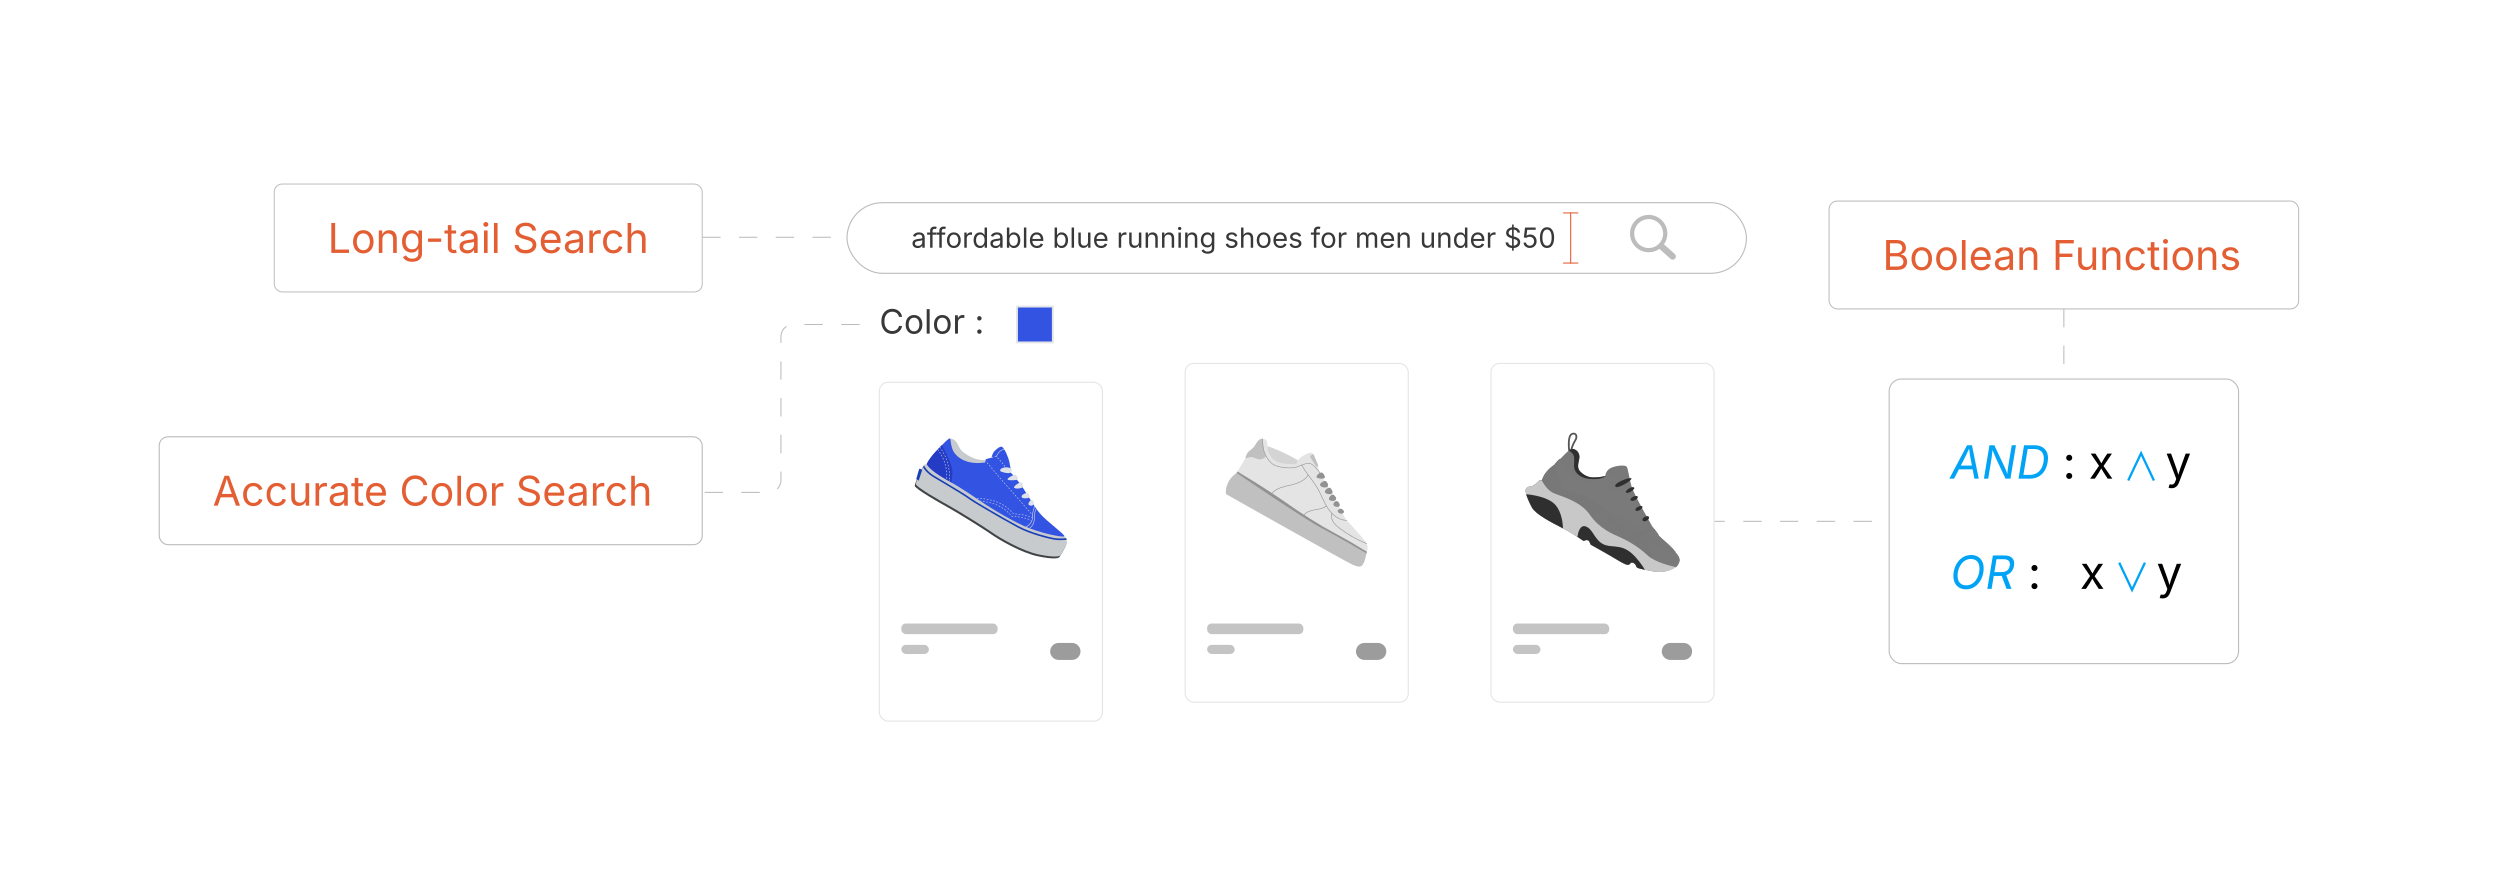 <?xml version="1.0" encoding="UTF-8"?><svg id="_01-What-is-Celebros-for-Magento_2" xmlns="http://www.w3.org/2000/svg" xmlns:xlink="http://www.w3.org/1999/xlink" viewBox="0 0 860 298.867"><defs><filter id="drop-shadow-1" filterUnits="userSpaceOnUse"><feOffset dx="0" dy="6.511"/><feGaussianBlur result="blur" stdDeviation="5.209"/><feFlood flood-color="#333" flood-opacity=".09"/><feComposite in2="blur" operator="in"/><feComposite in="SourceGraphic"/></filter></defs><line x1="241.567" y1="81.622" x2="291.429" y2="81.622" fill="none" stroke="#bcbcbc" stroke-dasharray="0 0 6.323 6.323" stroke-miterlimit="10" stroke-width=".359"/><path d="M295.703,111.63h-22.912c-2.295,0-4.156,1.861-4.156,4.156v49.45c0,2.295-1.861,4.156-4.156,4.156h-22.912" fill="none" stroke="#bcbcbc" stroke-dasharray="0 0 6.323 6.323" stroke-miterlimit="10" stroke-width=".362"/><polyline points="709.967 106.271 709.967 179.337 589.641 179.337" fill="none" stroke="#bcbcbc" stroke-dasharray="0 0 6.323 6.323" stroke-miterlimit="10" stroke-width=".362"/><rect x="94.346" y="63.316" width="147.221" height="37.111" rx="2.696" ry="2.696" fill="#fff" stroke="#bcbcbc" stroke-miterlimit="10" stroke-width=".342"/><path d="M113.979,87.005v-10.292h1.312v9.132h4.767v1.161h-6.079Z" fill="#e45e34" stroke-width="0"/><path d="M124.969,87.171c-.7,0-1.313-.166-1.841-.498s-.938-.797-1.233-1.396c-.295-.599-.442-1.294-.442-2.086,0-.806.147-1.509.442-2.11.294-.601.706-1.067,1.233-1.399s1.141-.498,1.841-.498c.705,0,1.322.166,1.852.498.529.332.941.798,1.236,1.399.294.601.442,1.304.442,2.11,0,.792-.147,1.487-.442,2.086-.295.599-.707,1.064-1.236,1.396-.53.332-1.147.498-1.852.498ZM124.969,86.059c.521,0,.949-.134,1.285-.401.336-.267.584-.618.746-1.053s.242-.906.242-1.413c0-.511-.081-.987-.242-1.427-.161-.439-.41-.794-.746-1.063-.336-.27-.765-.404-1.285-.404-.516,0-.939.135-1.271.404-.332.269-.578.623-.739,1.06s-.242.915-.242,1.43c0,.506.081.978.242,1.413s.408.786.739,1.053.755.401,1.271.401Z" fill="#e45e34" stroke-width="0"/><path d="M131.552,82.376v4.628h-1.244v-7.723h1.195l.007,1.872h-.173c.235-.713.57-1.22,1.005-1.52.435-.299.945-.449,1.53-.449.521,0,.977.107,1.368.321.392.214.697.537.916.967s.328.973.328,1.627v4.904h-1.244v-4.801c0-.594-.155-1.059-.466-1.396-.311-.336-.735-.504-1.274-.504-.368,0-.7.081-.995.242-.295.162-.527.396-.698.705-.17.309-.255.684-.255,1.126Z" fill="#e45e34" stroke-width="0"/><path d="M141.796,90.058c-.571,0-1.065-.073-1.482-.218-.417-.145-.763-.337-1.04-.577s-.495-.5-.656-.781l1.009-.649c.11.147.248.311.411.49.164.18.385.333.664.459.278.126.643.19,1.095.19.617,0,1.125-.147,1.523-.442.398-.295.598-.76.598-1.396v-1.547h-.117c-.088.147-.211.322-.37.525-.159.203-.387.381-.684.535-.297.155-.694.231-1.191.231-.617,0-1.172-.146-1.665-.438s-.882-.72-1.167-1.281c-.285-.562-.428-1.246-.428-2.052,0-.797.141-1.489.421-2.076.281-.587.669-1.042,1.164-1.364s1.062-.484,1.703-.484c.498,0,.895.082,1.192.246.297.164.526.351.687.563s.286.387.373.525h.118v-1.237h1.209v7.923c0,.663-.15,1.206-.449,1.627s-.704.731-1.212.929c-.509.198-1.077.297-1.703.297ZM141.762,85.775c.47,0,.866-.107,1.188-.321.323-.214.567-.522.732-.926.166-.403.249-.885.249-1.447,0-.548-.082-1.03-.245-1.447-.164-.417-.406-.744-.729-.981-.323-.237-.721-.356-1.195-.356-.488,0-.896.125-1.223.376s-.572.586-.736,1.005c-.163.419-.245.886-.245,1.402,0,.53.083.997.249,1.402.166.405.412.722.739.95.327.228.732.342,1.216.342Z" fill="#e45e34" stroke-width="0"/><path d="M151.764,82.038v1.147h-4.518v-1.147h4.518Z" fill="#e45e34" stroke-width="0"/><path d="M156.89,79.282v1.064h-3.993v-1.064h3.993ZM154.058,77.444h1.243v7.557c0,.346.07.598.211.756.14.159.374.239.701.239.078,0,.178-.009.3-.028s.234-.037.335-.055l.256,1.05c-.129.046-.275.081-.439.104s-.326.035-.487.035c-.668,0-1.188-.176-1.561-.528-.373-.353-.56-.844-.56-1.475v-7.654Z" fill="#e45e34" stroke-width="0"/><path d="M160.71,87.185c-.488,0-.931-.092-1.33-.276s-.715-.454-.95-.808-.353-.785-.353-1.292c0-.442.087-.801.263-1.078.175-.276.409-.494.701-.653.292-.159.616-.277.97-.355.355-.078.712-.141,1.071-.187.46-.06.836-.106,1.126-.138s.505-.087.646-.166c.141-.078.21-.211.21-.4v-.042c0-.322-.06-.595-.179-.819-.12-.223-.3-.395-.539-.515-.239-.12-.539-.179-.898-.179-.369,0-.684.058-.946.172-.263.115-.476.259-.639.432-.164.172-.287.349-.37.528l-1.195-.394c.198-.47.465-.837.801-1.102.336-.265.707-.453,1.112-.563s.806-.166,1.202-.166c.258,0,.552.031.881.093.329.062.647.186.953.37.307.185.56.457.76.819.2.361.3.844.3,1.447v5.091h-1.223v-1.05h-.083c-.087.179-.228.365-.421.556-.193.191-.444.352-.753.48s-.682.193-1.119.193ZM160.924,86.086c.46,0,.85-.089,1.167-.269s.56-.414.725-.701c.166-.288.249-.588.249-.901v-1.071c-.05.06-.161.114-.332.162s-.365.091-.583.128c-.219.037-.431.068-.636.093-.205.025-.367.045-.487.059-.299.037-.579.1-.839.19s-.469.221-.625.394c-.157.172-.235.406-.235.701,0,.267.069.49.207.67s.327.315.566.407c.24.092.514.138.822.138Z" fill="#e45e34" stroke-width="0"/><path d="M167.121,78.018c-.235,0-.438-.081-.608-.242-.17-.161-.256-.354-.256-.58,0-.23.085-.425.256-.583.17-.159.373-.238.608-.238.239,0,.444.079.615.238.17.159.255.354.255.583,0,.226-.085.419-.255.58-.17.162-.375.242-.615.242ZM166.492,87.005v-7.723h1.244v7.723h-1.244Z" fill="#e45e34" stroke-width="0"/><path d="M171.162,76.712v10.292h-1.244v-10.292h1.244Z" fill="#e45e34" stroke-width="0"/><path d="M180.77,87.185c-.742,0-1.385-.12-1.931-.359-.546-.239-.973-.574-1.282-1.005s-.483-.934-.525-1.509h1.347c.037.387.168.706.394.957s.515.438.867.56c.352.122.729.183,1.129.183.465,0,.883-.076,1.253-.228s.665-.366.881-.643.325-.596.325-.96c0-.332-.093-.601-.28-.808-.187-.208-.434-.378-.743-.511-.309-.134-.647-.251-1.015-.353l-1.244-.352c-.829-.235-1.474-.571-1.934-1.009s-.691-.997-.691-1.679c0-.58.157-1.088.47-1.523.313-.435.737-.772,1.271-1.012.534-.239,1.133-.359,1.796-.359.677,0,1.275.12,1.796.359.521.24.931.565,1.233.978s.462.878.48,1.399h-1.285c-.06-.502-.299-.89-.718-1.164-.419-.274-.935-.411-1.547-.411-.442,0-.83.072-1.164.217s-.593.343-.777.594-.276.538-.276.86c0,.359.112.648.335.867.223.219.488.389.794.511.306.122.583.218.832.287l1.029.283c.276.074.582.175.916.304.333.129.653.301.957.515.304.214.554.486.75.815.196.33.293.733.293,1.212,0,.562-.146,1.068-.438,1.52-.292.451-.717.808-1.274,1.07-.557.263-1.232.394-2.024.394Z" fill="#e45e34" stroke-width="0"/><path d="M189.646,87.171c-.746,0-1.39-.166-1.931-.498s-.958-.794-1.25-1.389c-.292-.594-.439-1.287-.439-2.079s.143-1.49.428-2.093c.286-.603.69-1.075,1.212-1.416.523-.341,1.134-.511,1.834-.511.41,0,.814.068,1.212.204s.76.354,1.084.656.584.699.777,1.191.29,1.096.29,1.81v.518h-5.996v-1.05h5.326l-.581.387c0-.507-.079-.957-.238-1.351-.159-.394-.395-.702-.708-.926-.313-.223-.702-.335-1.167-.335-.465,0-.863.114-1.195.342s-.585.525-.76.891c-.175.366-.263.759-.263,1.178v.698c0,.571.099,1.056.297,1.454.198.398.476.7.833.905.357.205.771.308,1.24.308.304,0,.58-.044.829-.131.249-.087.463-.22.643-.397s.318-.397.415-.66l1.202.332c-.12.387-.322.728-.608,1.022-.286.294-.639.525-1.06.69-.421.166-.897.249-1.427.249Z" fill="#e45e34" stroke-width="0"/><path d="M196.948,87.185c-.488,0-.931-.092-1.33-.276s-.715-.454-.95-.808-.353-.785-.353-1.292c0-.442.087-.801.263-1.078.175-.276.409-.494.701-.653.292-.159.616-.277.97-.355.355-.078.712-.141,1.071-.187.46-.06.836-.106,1.126-.138s.505-.087.646-.166c.141-.078.21-.211.21-.4v-.042c0-.322-.06-.595-.179-.819-.12-.223-.3-.395-.539-.515-.239-.12-.539-.179-.898-.179-.369,0-.684.058-.946.172-.263.115-.476.259-.639.432-.164.172-.287.349-.37.528l-1.195-.394c.198-.47.465-.837.801-1.102.336-.265.707-.453,1.112-.563s.806-.166,1.202-.166c.258,0,.552.031.881.093.329.062.647.186.953.37.307.185.56.457.76.819.2.361.3.844.3,1.447v5.091h-1.223v-1.05h-.083c-.087.179-.228.365-.421.556-.193.191-.444.352-.753.48s-.682.193-1.119.193ZM197.162,86.086c.46,0,.85-.089,1.167-.269s.56-.414.725-.701c.166-.288.249-.588.249-.901v-1.071c-.05.06-.161.114-.332.162s-.365.091-.583.128c-.219.037-.431.068-.636.093-.205.025-.367.045-.487.059-.299.037-.579.1-.839.19s-.469.221-.625.394c-.157.172-.235.406-.235.701,0,.267.069.49.207.67s.327.315.566.407c.24.092.514.138.822.138Z" fill="#e45e34" stroke-width="0"/><path d="M202.73,87.005v-7.723h1.202v1.188h.083c.143-.392.397-.706.763-.943s.779-.356,1.24-.356c.092,0,.202.002.328.007.127.005.227.009.301.014v1.25c-.037-.009-.129-.023-.276-.042-.147-.018-.304-.027-.47-.027-.369,0-.699.077-.991.231s-.521.366-.688.635c-.166.27-.249.579-.249.929v4.835h-1.244Z" fill="#e45e34" stroke-width="0"/><path d="M210.964,87.171c-.7,0-1.313-.166-1.841-.498s-.938-.797-1.233-1.396c-.295-.599-.442-1.294-.442-2.086,0-.806.147-1.509.442-2.11.294-.601.706-1.067,1.233-1.399s1.141-.498,1.841-.498c.373,0,.726.048,1.057.146.332.097.634.236.908.417.274.182.51.405.708.67.198.265.35.565.456.901l-1.195.338c-.055-.198-.14-.38-.255-.546-.115-.166-.254-.31-.418-.432s-.351-.216-.563-.283c-.212-.066-.444-.1-.698-.1-.516,0-.939.135-1.271.404-.332.269-.578.623-.739,1.06s-.242.915-.242,1.43c0,.506.081.978.242,1.413s.408.786.739,1.053.755.401,1.271.401c.258,0,.495-.035.711-.104.217-.069.409-.167.577-.294.168-.126.31-.277.425-.452.115-.175.2-.366.255-.573l1.188.338c-.101.345-.252.653-.452.922-.2.27-.439.5-.715.691-.276.191-.583.336-.919.435-.336.099-.693.149-1.071.149Z" fill="#e45e34" stroke-width="0"/><path d="M217.146,82.376v4.628h-1.244v-10.292h1.244v4.441h-.214c.235-.713.57-1.22,1.005-1.52.435-.299.945-.449,1.53-.449.521,0,.978.107,1.371.321.394.214.7.537.919.967s.328.973.328,1.627v4.904h-1.25v-4.801c0-.594-.155-1.059-.466-1.396-.311-.336-.735-.504-1.274-.504-.368,0-.7.081-.995.242-.295.162-.527.396-.698.705-.17.309-.255.684-.255,1.126Z" fill="#e45e34" stroke-width="0"/><rect x="54.773" y="150.257" width="186.794" height="37.111" rx="3.037" ry="3.037" fill="#fff" stroke="#bcbcbc" stroke-miterlimit="10" stroke-width=".386"/><path d="M73.521,173.945l3.737-10.292h1.52l3.785,10.292h-1.381l-2.183-6.106c-.133-.377-.289-.849-.466-1.413s-.393-1.284-.646-2.159h.249c-.249.884-.464,1.613-.646,2.186-.182.574-.333,1.035-.452,1.385l-2.121,6.106h-1.395ZM75.4,171.072v-1.147h5.284v1.147h-5.284Z" fill="#e45e34" stroke-width="0"/><path d="M87.157,174.111c-.7,0-1.313-.166-1.841-.498s-.938-.797-1.233-1.396c-.295-.599-.442-1.294-.442-2.086,0-.806.147-1.509.442-2.11.294-.601.706-1.067,1.233-1.399s1.141-.498,1.841-.498c.373,0,.726.048,1.057.146.332.097.634.236.908.417.274.182.51.405.708.67.198.265.35.565.456.901l-1.195.338c-.055-.198-.14-.38-.255-.546-.115-.166-.254-.31-.418-.432s-.351-.216-.563-.283c-.212-.066-.444-.1-.698-.1-.516,0-.939.135-1.271.404-.332.269-.578.623-.739,1.06s-.242.915-.242,1.43c0,.506.081.978.242,1.413s.408.786.739,1.053.755.401,1.271.401c.258,0,.495-.035.711-.104.217-.069.409-.167.577-.294.168-.126.31-.277.425-.452.115-.175.2-.366.255-.573l1.188.338c-.101.345-.252.653-.452.922-.2.27-.439.5-.715.691-.276.191-.583.336-.919.435-.336.099-.693.149-1.071.149Z" fill="#e45e34" stroke-width="0"/><path d="M95.239,174.111c-.7,0-1.313-.166-1.841-.498s-.938-.797-1.233-1.396c-.295-.599-.442-1.294-.442-2.086,0-.806.147-1.509.442-2.11.294-.601.706-1.067,1.233-1.399s1.141-.498,1.841-.498c.373,0,.726.048,1.057.146.332.097.634.236.908.417.274.182.51.405.708.67.198.265.35.565.456.901l-1.195.338c-.055-.198-.14-.38-.255-.546-.115-.166-.254-.31-.418-.432s-.351-.216-.563-.283c-.212-.066-.444-.1-.698-.1-.516,0-.939.135-1.271.404-.332.269-.578.623-.739,1.06s-.242.915-.242,1.43c0,.506.081.978.242,1.413s.408.786.739,1.053.755.401,1.271.401c.258,0,.495-.035.711-.104.217-.069.409-.167.577-.294.168-.126.31-.277.425-.452.115-.175.2-.366.255-.573l1.188.338c-.101.345-.252.653-.452.922-.2.27-.439.5-.715.691-.276.191-.583.336-.919.435-.336.099-.693.149-1.071.149Z" fill="#e45e34" stroke-width="0"/><path d="M102.796,174.042c-.521,0-.978-.107-1.371-.321-.394-.214-.7-.538-.919-.97-.219-.433-.328-.974-.328-1.624v-4.905h1.244v4.801c0,.594.156,1.059.47,1.395.313.336.739.504,1.278.504.368,0,.699-.081.991-.242s.524-.397.694-.708.255-.685.255-1.123v-4.628h1.25v7.723h-1.202v-1.872h.166c-.24.723-.579,1.232-1.019,1.527-.44.294-.943.442-1.509.442Z" fill="#e45e34" stroke-width="0"/><path d="M108.543,173.945v-7.723h1.202v1.188h.083c.143-.392.397-.706.763-.943s.779-.356,1.24-.356c.092,0,.202.002.328.007.127.005.227.009.301.014v1.25c-.037-.009-.129-.023-.276-.042-.147-.018-.304-.027-.47-.027-.369,0-.699.077-.991.231s-.521.366-.688.635c-.166.27-.249.579-.249.929v4.835h-1.244Z" fill="#e45e34" stroke-width="0"/><path d="M116.032,174.125c-.488,0-.931-.092-1.33-.276s-.715-.454-.95-.808-.353-.785-.353-1.292c0-.442.087-.801.263-1.078.175-.276.409-.494.701-.653.292-.159.616-.277.97-.355.355-.078.712-.141,1.071-.187.46-.06.836-.106,1.126-.138s.505-.087.646-.166c.141-.078.21-.211.21-.4v-.042c0-.322-.06-.595-.179-.819-.12-.223-.3-.395-.539-.515-.239-.12-.539-.179-.898-.179-.369,0-.684.058-.946.172-.263.115-.476.259-.639.432-.164.172-.287.349-.37.528l-1.195-.394c.198-.47.465-.837.801-1.102.336-.265.707-.453,1.112-.563s.806-.166,1.202-.166c.258,0,.552.031.881.093.329.062.647.186.953.37.307.185.56.457.76.819.2.361.3.844.3,1.447v5.091h-1.223v-1.05h-.083c-.087.179-.228.365-.421.556-.193.191-.444.352-.753.48s-.682.193-1.119.193ZM116.246,173.026c.46,0,.85-.089,1.167-.269s.56-.414.725-.701c.166-.288.249-.588.249-.901v-1.071c-.05.06-.161.114-.332.162s-.365.091-.583.128c-.219.037-.431.068-.636.093-.205.025-.367.045-.487.059-.299.037-.579.1-.839.19s-.469.221-.625.394c-.157.172-.235.406-.235.701,0,.267.069.49.207.67s.327.315.566.407c.24.092.514.138.822.138Z" fill="#e45e34" stroke-width="0"/><path d="M124.853,166.222v1.064h-3.993v-1.064h3.993ZM122.021,164.385h1.243v7.557c0,.346.07.598.211.756.14.159.374.239.701.239.078,0,.178-.009.3-.028s.234-.037.335-.055l.256,1.05c-.129.046-.275.081-.439.104s-.326.035-.487.035c-.668,0-1.188-.176-1.561-.528-.373-.353-.56-.844-.56-1.475v-7.654Z" fill="#e45e34" stroke-width="0"/><path d="M129.55,174.111c-.746,0-1.39-.166-1.931-.498s-.958-.794-1.25-1.389c-.292-.594-.439-1.287-.439-2.079s.143-1.49.428-2.093c.286-.603.69-1.075,1.212-1.416.523-.341,1.134-.511,1.834-.511.41,0,.814.068,1.212.204s.76.354,1.084.656.584.699.777,1.191.29,1.096.29,1.81v.518h-5.996v-1.05h5.326l-.581.387c0-.507-.079-.957-.238-1.351-.159-.394-.395-.702-.708-.926-.313-.223-.702-.335-1.167-.335-.465,0-.863.114-1.195.342s-.585.525-.76.891c-.175.366-.263.759-.263,1.178v.698c0,.571.099,1.056.297,1.454.198.398.476.7.833.905.357.205.771.308,1.24.308.304,0,.58-.044.829-.131.249-.087.463-.22.643-.397s.318-.397.415-.66l1.202.332c-.12.387-.322.728-.608,1.022-.286.294-.639.525-1.06.69-.421.166-.897.249-1.427.249Z" fill="#e45e34" stroke-width="0"/><path d="M142.848,174.083c-.879,0-1.664-.213-2.352-.639-.688-.426-1.229-1.034-1.623-1.824-.394-.79-.591-1.728-.591-2.814,0-1.092.197-2.032.591-2.822.394-.79.935-1.398,1.623-1.827.688-.428,1.473-.642,2.352-.642.521,0,1.012.076,1.475.228.462.152.878.374,1.247.667.369.292.676.647.922,1.064.246.417.416.89.508,1.419h-1.312c-.074-.354-.199-.666-.376-.933-.178-.267-.394-.493-.649-.677-.256-.184-.538-.322-.846-.414-.309-.092-.631-.138-.967-.138-.617,0-1.174.156-1.671.47-.498.313-.891.772-1.182,1.378-.29.605-.435,1.348-.435,2.228,0,.875.146,1.615.439,2.221.292.605.687,1.063,1.185,1.375.497.311,1.052.466,1.665.466.336,0,.659-.047.967-.142s.59-.232.846-.415c.255-.182.472-.407.649-.677.177-.27.303-.579.376-.929h1.312c-.088.525-.255.995-.501,1.409-.247.415-.554.769-.922,1.064-.368.294-.784.519-1.247.673s-.957.231-1.482.231Z" fill="#e45e34" stroke-width="0"/><path d="M152.007,174.111c-.7,0-1.313-.166-1.841-.498s-.938-.797-1.233-1.396c-.295-.599-.442-1.294-.442-2.086,0-.806.147-1.509.442-2.11.294-.601.706-1.067,1.233-1.399s1.141-.498,1.841-.498c.705,0,1.322.166,1.852.498.529.332.941.798,1.236,1.399.294.601.442,1.304.442,2.11,0,.792-.147,1.487-.442,2.086-.295.599-.707,1.064-1.236,1.396-.53.332-1.147.498-1.852.498ZM152.007,172.999c.521,0,.949-.134,1.285-.401.336-.267.584-.618.746-1.053s.242-.906.242-1.413c0-.511-.081-.987-.242-1.427-.161-.439-.41-.794-.746-1.063-.336-.27-.765-.404-1.285-.404-.516,0-.939.135-1.271.404-.332.269-.578.623-.739,1.06s-.242.915-.242,1.43c0,.506.081.978.242,1.413s.408.786.739,1.053.755.401,1.271.401Z" fill="#e45e34" stroke-width="0"/><path d="M158.591,163.653v10.292h-1.244v-10.292h1.244Z" fill="#e45e34" stroke-width="0"/><path d="M163.917,174.111c-.7,0-1.313-.166-1.841-.498s-.938-.797-1.233-1.396c-.295-.599-.442-1.294-.442-2.086,0-.806.147-1.509.442-2.11.294-.601.706-1.067,1.233-1.399s1.141-.498,1.841-.498c.705,0,1.322.166,1.852.498.529.332.941.798,1.236,1.399.294.601.442,1.304.442,2.11,0,.792-.147,1.487-.442,2.086-.295.599-.707,1.064-1.236,1.396-.53.332-1.147.498-1.852.498ZM163.917,172.999c.521,0,.949-.134,1.285-.401.336-.267.584-.618.746-1.053s.242-.906.242-1.413c0-.511-.081-.987-.242-1.427-.161-.439-.41-.794-.746-1.063-.336-.27-.765-.404-1.285-.404-.516,0-.939.135-1.271.404-.332.269-.578.623-.739,1.06s-.242.915-.242,1.43c0,.506.081.978.242,1.413s.408.786.739,1.053.755.401,1.271.401Z" fill="#e45e34" stroke-width="0"/><path d="M169.256,173.945v-7.723h1.202v1.188h.083c.143-.392.397-.706.763-.943s.779-.356,1.24-.356c.092,0,.202.002.328.007.127.005.227.009.301.014v1.25c-.037-.009-.129-.023-.276-.042-.147-.018-.304-.027-.47-.027-.369,0-.699.077-.991.231s-.521.366-.688.635c-.166.27-.249.579-.249.929v4.835h-1.244Z" fill="#e45e34" stroke-width="0"/><path d="M182.008,174.125c-.742,0-1.385-.12-1.931-.359-.546-.239-.973-.574-1.282-1.005s-.483-.934-.525-1.509h1.347c.037.387.168.706.394.957s.515.438.867.56c.352.122.729.183,1.129.183.465,0,.883-.076,1.253-.228s.665-.366.881-.643.325-.596.325-.96c0-.332-.093-.601-.28-.808-.187-.208-.434-.378-.743-.511-.309-.134-.647-.251-1.015-.353l-1.244-.352c-.829-.235-1.474-.571-1.934-1.009s-.691-.997-.691-1.679c0-.58.157-1.088.47-1.523.313-.435.737-.772,1.271-1.012.534-.239,1.133-.359,1.796-.359.677,0,1.275.12,1.796.359.521.24.931.565,1.233.978s.462.878.48,1.399h-1.285c-.06-.502-.299-.89-.718-1.164-.419-.274-.935-.411-1.547-.411-.442,0-.83.072-1.164.217s-.593.343-.777.594-.276.538-.276.86c0,.359.112.648.335.867.223.219.488.389.794.511.306.122.583.218.832.287l1.029.283c.276.074.582.175.916.304.333.129.653.301.957.515.304.214.554.486.75.815.196.33.293.733.293,1.212,0,.562-.146,1.068-.438,1.52-.292.451-.717.808-1.274,1.07-.557.263-1.232.394-2.024.394Z" fill="#e45e34" stroke-width="0"/><path d="M190.884,174.111c-.746,0-1.39-.166-1.931-.498s-.958-.794-1.25-1.389c-.292-.594-.439-1.287-.439-2.079s.143-1.49.428-2.093c.286-.603.69-1.075,1.212-1.416.523-.341,1.134-.511,1.834-.511.41,0,.814.068,1.212.204s.76.354,1.084.656.584.699.777,1.191.29,1.096.29,1.81v.518h-5.996v-1.05h5.326l-.581.387c0-.507-.079-.957-.238-1.351-.159-.394-.395-.702-.708-.926-.313-.223-.702-.335-1.167-.335-.465,0-.863.114-1.195.342s-.585.525-.76.891c-.175.366-.263.759-.263,1.178v.698c0,.571.099,1.056.297,1.454.198.398.476.7.833.905.357.205.771.308,1.24.308.304,0,.58-.044.829-.131.249-.087.463-.22.643-.397s.318-.397.415-.66l1.202.332c-.12.387-.322.728-.608,1.022-.286.294-.639.525-1.06.69-.421.166-.897.249-1.427.249Z" fill="#e45e34" stroke-width="0"/><path d="M198.186,174.125c-.488,0-.931-.092-1.33-.276s-.715-.454-.95-.808-.353-.785-.353-1.292c0-.442.087-.801.263-1.078.175-.276.409-.494.701-.653.292-.159.616-.277.97-.355.355-.078.712-.141,1.071-.187.46-.06.836-.106,1.126-.138s.505-.087.646-.166c.141-.078.21-.211.21-.4v-.042c0-.322-.06-.595-.179-.819-.12-.223-.3-.395-.539-.515-.239-.12-.539-.179-.898-.179-.369,0-.684.058-.946.172-.263.115-.476.259-.639.432-.164.172-.287.349-.37.528l-1.195-.394c.198-.47.465-.837.801-1.102.336-.265.707-.453,1.112-.563s.806-.166,1.202-.166c.258,0,.552.031.881.093.329.062.647.186.953.37.307.185.56.457.76.819.2.361.3.844.3,1.447v5.091h-1.223v-1.05h-.083c-.087.179-.228.365-.421.556-.193.191-.444.352-.753.48s-.682.193-1.119.193ZM198.4,173.026c.46,0,.85-.089,1.167-.269s.56-.414.725-.701c.166-.288.249-.588.249-.901v-1.071c-.05.06-.161.114-.332.162s-.365.091-.583.128c-.219.037-.431.068-.636.093-.205.025-.367.045-.487.059-.299.037-.579.1-.839.19s-.469.221-.625.394c-.157.172-.235.406-.235.701,0,.267.069.49.207.67s.327.315.566.407c.24.092.514.138.822.138Z" fill="#e45e34" stroke-width="0"/><path d="M203.968,173.945v-7.723h1.202v1.188h.083c.143-.392.397-.706.763-.943s.779-.356,1.24-.356c.092,0,.202.002.328.007.127.005.227.009.301.014v1.25c-.037-.009-.129-.023-.276-.042-.147-.018-.304-.027-.47-.027-.369,0-.699.077-.991.231s-.521.366-.688.635c-.166.27-.249.579-.249.929v4.835h-1.244Z" fill="#e45e34" stroke-width="0"/><path d="M212.202,174.111c-.7,0-1.313-.166-1.841-.498s-.938-.797-1.233-1.396c-.295-.599-.442-1.294-.442-2.086,0-.806.147-1.509.442-2.11.294-.601.706-1.067,1.233-1.399s1.141-.498,1.841-.498c.373,0,.726.048,1.057.146.332.097.634.236.908.417.274.182.51.405.708.67.198.265.35.565.456.901l-1.195.338c-.055-.198-.14-.38-.255-.546-.115-.166-.254-.31-.418-.432s-.351-.216-.563-.283c-.212-.066-.444-.1-.698-.1-.516,0-.939.135-1.271.404-.332.269-.578.623-.739,1.06s-.242.915-.242,1.43c0,.506.081.978.242,1.413s.408.786.739,1.053.755.401,1.271.401c.258,0,.495-.035.711-.104.217-.069.409-.167.577-.294.168-.126.31-.277.425-.452.115-.175.2-.366.255-.573l1.188.338c-.101.345-.252.653-.452.922-.2.27-.439.5-.715.691-.276.191-.583.336-.919.435-.336.099-.693.149-1.071.149Z" fill="#e45e34" stroke-width="0"/><path d="M218.385,169.317v4.628h-1.244v-10.292h1.244v4.441h-.214c.235-.713.57-1.22,1.005-1.52.435-.299.945-.449,1.53-.449.521,0,.978.107,1.371.321.394.214.7.537.919.967s.328.973.328,1.627v4.904h-1.25v-4.801c0-.594-.155-1.059-.466-1.396-.311-.336-.735-.504-1.274-.504-.368,0-.7.081-.995.242-.295.162-.527.396-.698.705-.17.309-.255.684-.255,1.126Z" fill="#e45e34" stroke-width="0"/><rect x="291.369" y="69.734" width="309.404" height="24.274" rx="12.137" ry="12.137" fill="#fff" stroke="#bcbcbc" stroke-miterlimit="10" stroke-width=".388"/><path d="M567.143,73.921h.002v.001c1.774.001,3.381.72,4.543,1.883,1.161,1.161,1.88,2.766,1.881,4.539h.001v.009h-.001c-.001.714-.118,1.402-.334,2.043-.036.108-.074.211-.113.31v.001c-.186.471-.426.915-.713,1.325l3.739,3.361.002.002.02.019.001.001c.211.201.326.47.341.743.014.27-.07.546-.254.768l-.001.002-.022.026-.004.004-.019.021-.002.003c-.201.211-.47.326-.743.34-.27.014-.546-.069-.768-.254l-.002-.001-.026-.022-.004-.003-3.824-3.437c-.113.08-.229.155-.345.227-.159.097-.323.188-.49.272-.861.43-1.835.671-2.863.671v.001h-.002v-.001c-1.774-.001-3.381-.72-4.543-1.883-1.161-1.161-1.88-2.766-1.881-4.539h-.001v-.006h.001c.001-1.774.72-3.381,1.883-4.543,1.161-1.16,2.766-1.879,4.539-1.881v-.001h.004ZM567.145,75.362v.001h-.006v-.001c-1.374.001-2.619.559-3.521,1.46-.901.901-1.46,2.148-1.461,3.523h.001v.006h-.001c.001,1.374.559,2.619,1.46,3.52.901.902,2.148,1.46,3.523,1.461v-.001h.006v.001c1.374-.001,2.619-.559,3.52-1.46.901-.901,1.46-2.147,1.461-3.523h-.001v-.006h.001c-.001-1.374-.559-2.619-1.46-3.521-.901-.902-2.147-1.46-3.523-1.461h0Z" fill="#bcbcbc" stroke-width="0"/><path d="M315.675,85.334c-.329,0-.628-.062-.897-.187-.269-.124-.483-.306-.641-.545-.159-.239-.238-.53-.238-.872,0-.298.059-.541.177-.728.118-.187.276-.333.473-.441.197-.107.416-.187.655-.24.239-.053.48-.095.723-.125.311-.041.564-.072.76-.093.196-.022.341-.059.436-.112.095-.053.142-.143.142-.271v-.028c0-.218-.04-.402-.121-.553s-.202-.267-.364-.347c-.162-.081-.364-.122-.606-.122-.249,0-.461.039-.639.117s-.321.175-.431.292c-.111.117-.194.235-.25.357l-.807-.266c.134-.317.314-.565.541-.744s.477-.306.751-.38c.273-.075.544-.112.812-.112.174,0,.372.021.594.063.223.042.437.125.644.25.207.125.378.309.513.553s.203.57.203.977v3.437h-.826v-.709h-.056c-.059.122-.154.247-.284.375-.131.129-.3.237-.508.324-.208.087-.46.13-.756.13ZM315.82,84.593c.311,0,.573-.061.788-.182.214-.121.377-.279.49-.473.112-.194.167-.397.167-.609v-.723c-.034.041-.109.077-.224.109-.115.033-.247.062-.394.086-.148.025-.291.046-.429.063s-.248.03-.329.04c-.202.025-.391.068-.567.128-.175.061-.316.149-.422.266-.105.117-.159.274-.159.474,0,.18.047.331.14.452.093.122.221.213.382.275.162.062.347.093.555.093Z" fill="#383838" stroke-width="0"/><path d="M322.004,79.999v.718h-3.069v-.718h3.069ZM319.961,85.213v-5.909c0-.302.071-.553.212-.755.141-.202.326-.354.553-.457.227-.103.466-.154.718-.154.199,0,.364.016.495.049.13.033.227.063.289.091l-.233.718c-.043-.016-.1-.033-.17-.051s-.164-.028-.282-.028c-.258,0-.446.066-.564.198-.118.132-.177.324-.177.576v5.722h-.839Z" fill="#383838" stroke-width="0"/><path d="M325.166,79.999v.718h-3.069v-.718h3.069ZM323.123,85.213v-5.909c0-.302.071-.553.212-.755.141-.202.326-.354.553-.457.227-.103.466-.154.718-.154.199,0,.364.016.495.049.13.033.227.063.289.091l-.233.718c-.043-.016-.1-.033-.17-.051s-.164-.028-.282-.028c-.258,0-.446.066-.564.198-.118.132-.177.324-.177.576v5.722h-.839Z" fill="#383838" stroke-width="0"/><path d="M328.118,85.325c-.473,0-.887-.112-1.243-.335-.356-.224-.633-.538-.832-.942-.199-.404-.299-.874-.299-1.408,0-.544.1-1.019.299-1.425.199-.406.476-.721.832-.944s.771-.336,1.243-.336c.476,0,.892.112,1.25.336.358.224.636.539.835.944.199.406.298.881.298,1.425,0,.535-.1,1.004-.298,1.408-.199.404-.477.718-.835.942-.357.224-.774.335-1.25.335ZM328.118,84.574c.351,0,.64-.09.867-.271.227-.181.395-.417.504-.711s.163-.612.163-.954c0-.345-.054-.666-.163-.963s-.277-.537-.504-.718c-.227-.182-.516-.273-.867-.273-.348,0-.634.091-.858.273-.224.182-.39.42-.499.716s-.163.617-.163.965c0,.342.054.66.163.954s.275.531.499.711c.224.18.51.271.858.271Z" fill="#383838" stroke-width="0"/><path d="M331.722,85.213v-5.214h.812v.802h.056c.096-.264.268-.477.515-.637s.526-.24.837-.24c.062,0,.136.002.222.005s.153.006.203.009v.844c-.025-.006-.087-.016-.187-.028-.099-.012-.205-.019-.317-.019-.249,0-.472.052-.669.156-.197.104-.352.247-.464.429-.112.182-.168.391-.168.627v3.265h-.839Z" fill="#383838" stroke-width="0"/><path d="M337.113,85.325c-.432,0-.814-.11-1.147-.331-.333-.221-.592-.533-.779-.938-.187-.404-.28-.883-.28-1.436,0-.55.094-1.027.282-1.43.188-.402.449-.712.781-.93s.715-.327,1.147-.327c.339,0,.608.056.807.168.199.112.352.239.459.38.107.141.188.259.245.352h.065v-2.57h.839v6.949h-.812v-.807h-.093c-.056.096-.139.217-.25.361s-.266.273-.466.387c-.201.113-.467.17-.8.17ZM337.239,84.574c.317,0,.584-.083.802-.25.217-.167.382-.397.494-.693s.168-.636.168-1.021c0-.386-.055-.722-.166-1.01s-.274-.512-.492-.674-.486-.243-.807-.243c-.33,0-.604.085-.823.256-.219.171-.383.402-.492.693-.109.291-.163.616-.163.977,0,.364.055.694.166.991s.276.533.497.709.493.264.816.264Z" fill="#383838" stroke-width="0"/><path d="M342.467,85.334c-.329,0-.628-.062-.897-.187-.269-.124-.483-.306-.641-.545-.159-.239-.238-.53-.238-.872,0-.298.059-.541.177-.728.118-.187.276-.333.473-.441.197-.107.416-.187.655-.24.239-.053.48-.095.723-.125.311-.041.564-.072.76-.093.196-.022.341-.059.436-.112.095-.053.142-.143.142-.271v-.028c0-.218-.04-.402-.121-.553s-.202-.267-.364-.347c-.162-.081-.364-.122-.606-.122-.249,0-.461.039-.639.117s-.321.175-.431.292c-.111.117-.194.235-.25.357l-.807-.266c.134-.317.314-.565.541-.744s.477-.306.751-.38c.273-.075.544-.112.812-.112.174,0,.372.021.594.063.223.042.437.125.644.25.207.125.378.309.513.553s.203.57.203.977v3.437h-.826v-.709h-.056c-.059.122-.154.247-.284.375-.131.129-.3.237-.508.324-.208.087-.46.13-.756.13ZM342.612,84.593c.311,0,.573-.061.788-.182.214-.121.377-.279.49-.473.112-.194.167-.397.167-.609v-.723c-.034.041-.109.077-.224.109-.115.033-.247.062-.394.086-.148.025-.291.046-.429.063s-.248.03-.329.04c-.202.025-.391.068-.567.128-.175.061-.316.149-.422.266-.105.117-.159.274-.159.474,0,.18.047.331.14.452.093.122.221.213.382.275.162.062.347.093.555.093Z" fill="#383838" stroke-width="0"/><path d="M348.791,85.325c-.33,0-.595-.057-.797-.17-.202-.114-.358-.243-.466-.387-.109-.145-.193-.265-.252-.361h-.093v.807h-.812v-6.949h.839v2.57h.065c.059-.093.142-.211.247-.352.106-.142.258-.269.457-.38.199-.112.468-.168.807-.168.436,0,.819.109,1.15.327s.59.528.779.93c.188.403.282.879.282,1.43,0,.553-.093,1.032-.28,1.436-.187.404-.446.717-.777.938s-.714.331-1.149.331ZM348.665,84.574c.327,0,.599-.088.818-.264s.384-.412.495-.709.166-.627.166-.991c0-.361-.055-.687-.164-.977-.108-.291-.272-.521-.492-.693-.219-.171-.494-.256-.823-.256-.32,0-.589.081-.807.243-.218.162-.382.386-.492.674s-.166.624-.166,1.01c0,.385.056.726.168,1.021s.277.526.497.693c.219.166.486.25.8.25Z" fill="#383838" stroke-width="0"/><path d="M353.058,78.264v6.949h-.839v-6.949h.839Z" fill="#383838" stroke-width="0"/><path d="M356.724,85.325c-.504,0-.938-.112-1.303-.335-.366-.224-.647-.537-.844-.938-.198-.401-.296-.869-.296-1.404s.097-1.006.289-1.413c.193-.407.466-.726.819-.956.353-.23.765-.345,1.238-.345.277,0,.55.046.819.138.269.092.513.239.732.443.219.204.394.472.525.805.13.333.196.74.196,1.222v.35h-4.048v-.709h3.595l-.392.261c0-.342-.054-.646-.161-.912-.107-.266-.267-.474-.478-.625-.212-.151-.475-.227-.789-.227s-.583.077-.807.231c-.224.154-.395.354-.513.602-.119.248-.177.512-.177.795v.471c0,.386.066.713.2.982s.321.473.562.611c.241.138.52.208.837.208.205,0,.392-.029.56-.088.167-.059.312-.148.434-.269.121-.12.214-.268.28-.445l.812.224c-.081.261-.218.491-.411.69-.193.199-.431.354-.716.466-.284.112-.605.168-.963.168Z" fill="#383838" stroke-width="0"/><path d="M365.207,85.325c-.33,0-.595-.057-.797-.17-.202-.114-.358-.243-.466-.387-.109-.145-.193-.265-.252-.361h-.093v.807h-.812v-6.949h.839v2.57h.065c.059-.093.142-.211.247-.352.106-.142.258-.269.457-.38.199-.112.468-.168.807-.168.436,0,.819.109,1.15.327s.59.528.779.93c.188.403.282.879.282,1.43,0,.553-.093,1.032-.28,1.436-.187.404-.446.717-.777.938s-.714.331-1.149.331ZM365.081,84.574c.327,0,.599-.088.818-.264s.384-.412.495-.709.166-.627.166-.991c0-.361-.055-.687-.164-.977-.108-.291-.272-.521-.492-.693-.219-.171-.494-.256-.823-.256-.32,0-.589.081-.807.243-.218.162-.382.386-.492.674s-.166.624-.166,1.01c0,.385.056.726.168,1.021s.277.526.497.693c.219.166.486.25.8.25Z" fill="#383838" stroke-width="0"/><path d="M369.474,78.264v6.949h-.839v-6.949h.839Z" fill="#383838" stroke-width="0"/><path d="M372.715,85.278c-.352,0-.66-.072-.926-.217s-.473-.363-.62-.655c-.148-.292-.222-.658-.222-1.096v-3.311h.839v3.241c0,.401.106.715.317.942.211.227.499.34.863.34.249,0,.472-.054.669-.163s.354-.268.469-.478.172-.462.172-.758v-3.125h.844v5.214h-.812v-1.264h.112c-.162.488-.391.832-.688,1.03-.297.199-.637.299-1.019.299Z" fill="#383838" stroke-width="0"/><path d="M378.787,85.325c-.504,0-.938-.112-1.303-.335-.366-.224-.647-.537-.844-.938-.198-.401-.296-.869-.296-1.404s.097-1.006.289-1.413c.193-.407.466-.726.819-.956.353-.23.765-.345,1.238-.345.277,0,.55.046.819.138.269.092.513.239.732.443.219.204.394.472.525.805.13.333.196.74.196,1.222v.35h-4.048v-.709h3.595l-.392.261c0-.342-.054-.646-.161-.912-.107-.266-.267-.474-.478-.625-.212-.151-.475-.227-.789-.227s-.583.077-.807.231c-.224.154-.395.354-.513.602-.119.248-.177.512-.177.795v.471c0,.386.066.713.2.982s.321.473.562.611c.241.138.52.208.837.208.205,0,.392-.029.56-.088.167-.059.312-.148.434-.269.121-.12.214-.268.28-.445l.812.224c-.081.261-.218.491-.411.69-.193.199-.431.354-.716.466-.284.112-.605.168-.963.168Z" fill="#383838" stroke-width="0"/><path d="M384.849,85.213v-5.214h.812v.802h.056c.096-.264.268-.477.515-.637s.526-.24.837-.24c.062,0,.136.002.222.005s.153.006.203.009v.844c-.025-.006-.087-.016-.187-.028-.099-.012-.205-.019-.317-.019-.249,0-.472.052-.669.156-.197.104-.352.247-.464.429-.112.182-.168.391-.168.627v3.265h-.839Z" fill="#383838" stroke-width="0"/><path d="M390.212,85.278c-.352,0-.66-.072-.926-.217s-.473-.363-.62-.655c-.148-.292-.222-.658-.222-1.096v-3.311h.839v3.241c0,.401.106.715.317.942.211.227.499.34.863.34.249,0,.472-.054.669-.163s.354-.268.469-.478.172-.462.172-.758v-3.125h.844v5.214h-.812v-1.264h.112c-.162.488-.391.832-.688,1.03-.297.199-.637.299-1.019.299Z" fill="#383838" stroke-width="0"/><path d="M394.932,82.088v3.125h-.839v-5.214h.807l.005,1.264h-.117c.159-.482.385-.824.679-1.026s.638-.303,1.033-.303c.352,0,.659.072.923.217.265.145.47.362.618.653.147.291.222.657.222,1.098v3.311h-.84v-3.241c0-.401-.104-.715-.314-.942s-.497-.34-.86-.34c-.249,0-.473.054-.672.163-.199.109-.356.268-.471.476-.115.208-.173.462-.173.76Z" fill="#383838" stroke-width="0"/><path d="M400.575,82.088v3.125h-.839v-5.214h.807l.005,1.264h-.117c.159-.482.385-.824.679-1.026s.638-.303,1.033-.303c.352,0,.659.072.923.217.265.145.47.362.618.653.147.291.222.657.222,1.098v3.311h-.84v-3.241c0-.401-.104-.715-.314-.942s-.497-.34-.86-.34c-.249,0-.473.054-.672.163-.199.109-.356.268-.471.476-.115.208-.173.462-.173.76Z" fill="#383838" stroke-width="0"/><path d="M405.803,79.146c-.159,0-.295-.054-.41-.163-.115-.109-.173-.239-.173-.392,0-.156.058-.287.173-.394.115-.107.251-.161.41-.161.162,0,.3.054.415.161.115.107.173.238.173.394,0,.152-.058.283-.173.392-.115.109-.253.163-.415.163ZM405.378,85.213v-5.214h.839v5.214h-.839Z" fill="#383838" stroke-width="0"/><path d="M408.531,82.088v3.125h-.839v-5.214h.807l.005,1.264h-.117c.159-.482.385-.824.679-1.026s.638-.303,1.033-.303c.352,0,.659.072.923.217.265.145.47.362.618.653.147.291.222.657.222,1.098v3.311h-.84v-3.241c0-.401-.104-.715-.314-.942s-.497-.34-.86-.34c-.249,0-.473.054-.672.163-.199.109-.356.268-.471.476-.115.208-.173.462-.173.76Z" fill="#383838" stroke-width="0"/><path d="M415.447,87.274c-.386,0-.719-.049-1-.147-.281-.098-.515-.228-.702-.39-.187-.162-.334-.337-.443-.527l.681-.438c.074.1.167.21.277.331.11.122.259.225.448.31.188.085.435.128.739.128.417,0,.759-.1,1.028-.298.269-.199.403-.513.403-.942v-1.044h-.08c-.059.1-.142.218-.25.354-.107.137-.261.257-.461.361-.201.104-.469.156-.805.156-.417,0-.791-.099-1.124-.296-.333-.198-.596-.486-.789-.865-.192-.379-.289-.841-.289-1.385,0-.538.095-1.005.285-1.401.189-.396.452-.703.786-.921.334-.218.717-.327,1.15-.327.335,0,.604.055.804.166s.355.237.464.38.193.261.252.354h.08v-.835h.816v5.349c0,.448-.101.814-.303,1.098-.202.285-.475.494-.818.627-.344.134-.727.201-1.149.201ZM415.424,84.383c.317,0,.584-.072.802-.217.217-.145.382-.353.494-.625s.168-.598.168-.977c0-.37-.055-.696-.166-.977s-.274-.502-.492-.662-.486-.24-.807-.24c-.33,0-.605.085-.826.254s-.386.396-.497.678c-.11.283-.166.599-.166.947,0,.357.056.673.168.947s.278.487.499.641.494.231.821.231Z" fill="#383838" stroke-width="0"/><path d="M423.65,85.325c-.357,0-.675-.052-.954-.156-.278-.104-.507-.259-.688-.464-.18-.205-.301-.457-.363-.755l.797-.191c.075.286.215.496.422.629.207.134.466.201.776.201.364,0,.654-.078.87-.233.216-.156.324-.341.324-.555,0-.18-.063-.33-.188-.45-.126-.12-.318-.209-.576-.268l-.867-.205c-.473-.112-.824-.285-1.054-.52s-.345-.536-.345-.902c0-.298.084-.562.252-.791s.397-.407.688-.536c.291-.129.621-.194.991-.194.357,0,.662.054.912.161.25.107.454.255.611.443.157.188.274.405.352.651l-.76.196c-.072-.187-.19-.356-.357-.508-.166-.152-.417-.229-.753-.229-.311,0-.57.071-.776.214-.207.143-.31.323-.31.541,0,.193.07.347.209.464.14.117.362.211.667.282l.788.187c.473.112.822.285,1.049.52s.34.531.34.888c0,.305-.086.576-.259.814-.172.238-.414.425-.723.562-.31.137-.668.205-1.075.205Z" fill="#383838" stroke-width="0"/><path d="M427.758,82.088v3.125h-.839v-6.949h.839v2.999h-.145c.159-.482.385-.824.679-1.026s.638-.303,1.033-.303c.352,0,.66.072.926.217.266.145.473.362.62.653.148.291.222.657.222,1.098v3.311h-.844v-3.241c0-.401-.104-.715-.314-.942s-.497-.34-.86-.34c-.249,0-.473.054-.672.163-.199.109-.356.268-.471.476-.115.208-.173.462-.173.76Z" fill="#383838" stroke-width="0"/><path d="M434.689,85.325c-.473,0-.888-.112-1.244-.335-.355-.224-.633-.538-.832-.942-.199-.404-.299-.874-.299-1.408,0-.544.1-1.019.299-1.425s.477-.721.832-.944c.356-.224.771-.336,1.244-.336.475,0,.892.112,1.249.336.358.224.636.539.835.944s.299.881.299,1.425c0,.535-.1,1.004-.299,1.408-.199.404-.477.718-.835.942-.357.224-.774.335-1.249.335ZM434.689,84.574c.351,0,.64-.09.867-.271.227-.181.395-.417.504-.711.108-.294.162-.612.162-.954,0-.345-.054-.666-.162-.963-.109-.297-.277-.537-.504-.718-.228-.182-.517-.273-.867-.273-.349,0-.635.091-.859.273-.223.182-.39.42-.498.716-.109.295-.164.617-.164.965,0,.342.055.66.164.954.108.294.275.531.498.711.225.18.511.271.859.271Z" fill="#383838" stroke-width="0"/><path d="M440.485,85.325c-.504,0-.938-.112-1.304-.335-.365-.224-.646-.537-.844-.938-.197-.401-.297-.869-.297-1.404s.098-1.006.289-1.413c.193-.407.467-.726.819-.956s.765-.345,1.237-.345c.277,0,.551.046.819.138s.513.239.731.443c.22.204.395.472.525.805s.195.74.195,1.222v.35h-4.047v-.709h3.595l-.392.261c0-.342-.054-.646-.16-.912-.107-.266-.268-.474-.479-.625-.212-.151-.475-.227-.789-.227-.313,0-.582.077-.807.231-.223.154-.395.354-.512.602-.119.248-.178.512-.178.795v.471c0,.386.066.713.2.982s.321.473.562.611c.242.138.521.208.838.208.205,0,.392-.029.56-.088.167-.059.312-.148.434-.269.121-.12.214-.268.28-.445l.811.224c-.08.261-.217.491-.41.69-.193.199-.432.354-.716.466-.284.112-.605.168-.963.168Z" fill="#383838" stroke-width="0"/><path d="M445.634,85.325c-.357,0-.675-.052-.954-.156-.277-.104-.507-.259-.688-.464-.18-.205-.301-.457-.363-.755l.797-.191c.075.286.216.496.422.629.207.134.467.201.777.201.363,0,.653-.078.869-.233.217-.156.324-.341.324-.555,0-.18-.062-.33-.188-.45-.126-.12-.318-.209-.576-.268l-.867-.205c-.473-.112-.824-.285-1.054-.52-.23-.235-.346-.536-.346-.902,0-.298.084-.562.252-.791s.396-.407.688-.536.621-.194.991-.194c.357,0,.661.054.912.161.25.107.454.255.61.443.157.188.275.405.353.651l-.761.196c-.071-.187-.189-.356-.356-.508-.166-.152-.417-.229-.753-.229-.311,0-.57.071-.776.214-.207.143-.31.323-.31.541,0,.193.069.347.209.464.141.117.362.211.667.282l.788.187c.473.112.822.285,1.049.52.228.235.341.531.341.888,0,.305-.086.576-.259.814-.172.238-.414.425-.723.562-.31.137-.668.205-1.075.205Z" fill="#383838" stroke-width="0"/><path d="M454.015,79.999v.718h-3.069v-.718h3.069ZM451.972,85.213v-5.909c0-.302.07-.553.212-.755s.326-.354.553-.457c.228-.103.467-.154.719-.154.198,0,.363.016.494.049s.227.063.289.091l-.233.718c-.043-.016-.1-.033-.17-.051s-.164-.028-.282-.028c-.258,0-.446.066-.564.198-.118.132-.177.324-.177.576v5.722h-.84Z" fill="#383838" stroke-width="0"/><path d="M456.966,85.325c-.473,0-.887-.112-1.242-.335-.356-.224-.634-.538-.833-.942-.198-.404-.298-.874-.298-1.408,0-.544.1-1.019.298-1.425.199-.406.477-.721.833-.944.355-.224.77-.336,1.242-.336.476,0,.893.112,1.25.336s.636.539.835.944.299.881.299,1.425c0,.535-.1,1.004-.299,1.408-.199.404-.478.718-.835.942-.357.224-.774.335-1.25.335ZM456.966,84.574c.352,0,.641-.09.868-.271.227-.181.395-.417.503-.711.109-.294.163-.612.163-.954,0-.345-.054-.666-.163-.963-.108-.297-.276-.537-.503-.718-.228-.182-.517-.273-.868-.273-.348,0-.634.091-.857.273-.225.182-.391.42-.499.716-.109.295-.163.617-.163.965,0,.342.054.66.163.954.108.294.274.531.499.711.224.18.51.271.857.271Z" fill="#383838" stroke-width="0"/><path d="M460.572,85.213v-5.214h.811v.802h.057c.096-.264.268-.477.515-.637.248-.16.526-.24.838-.24.062,0,.136.002.221.005.086.003.153.006.203.009v.844c-.024-.006-.087-.016-.187-.028-.1-.012-.205-.019-.317-.019-.248,0-.472.052-.669.156s-.352.247-.464.429c-.112.182-.168.391-.168.627v3.265h-.839Z" fill="#383838" stroke-width="0"/><path d="M466.854,85.213v-5.214h.815l.005,1.166h-.065c.071-.283.185-.517.338-.702.154-.185.335-.324.541-.417.207-.093.423-.14.646-.14.379,0,.686.117.921.35.234.233.386.54.454.919h-.111c.062-.261.176-.487.34-.676.165-.189.365-.336.6-.438s.49-.154.768-.154c.301,0,.576.065.825.196.249.131.447.328.595.592s.222.599.222,1.003v3.516h-.84v-3.493c0-.376-.105-.645-.317-.807-.211-.162-.457-.243-.736-.243-.233,0-.435.049-.604.147-.169.098-.3.232-.392.403-.092.171-.138.367-.138.588v3.404h-.839v-3.577c0-.289-.097-.522-.289-.699-.193-.177-.438-.266-.732-.266-.202,0-.393.048-.571.143s-.322.235-.432.422c-.108.187-.163.418-.163.695v3.283h-.839Z" fill="#383838" stroke-width="0"/><path d="M477.411,85.325c-.504,0-.938-.112-1.304-.335-.365-.224-.646-.537-.844-.938-.197-.401-.296-.869-.296-1.404s.096-1.006.289-1.413c.192-.407.465-.726.818-.956.353-.23.766-.345,1.238-.345.276,0,.549.046.818.138.269.092.513.239.732.443.219.204.394.472.524.805s.195.74.195,1.222v.35h-4.048v-.709h3.596l-.392.261c0-.342-.054-.646-.161-.912-.107-.266-.267-.474-.478-.625-.212-.151-.475-.227-.788-.227-.314,0-.583.077-.807.231-.225.154-.396.354-.514.602-.118.248-.177.512-.177.795v.471c0,.386.066.713.2.982s.321.473.562.611c.24.138.52.208.837.208.205,0,.392-.029.56-.088s.312-.148.434-.269c.121-.12.215-.268.279-.445l.812.224c-.08.261-.217.491-.41.69-.192.199-.432.354-.716.466-.284.112-.605.168-.963.168Z" fill="#383838" stroke-width="0"/><path d="M481.627,82.088v3.125h-.839v-5.214h.807l.004,1.264h-.116c.158-.482.385-.824.679-1.026s.638-.303,1.033-.303c.351,0,.659.072.923.217.265.145.471.362.618.653.147.291.222.657.222,1.098v3.311h-.84v-3.241c0-.401-.104-.715-.314-.942s-.497-.34-.86-.34c-.249,0-.473.054-.672.163s-.355.268-.471.476c-.115.208-.173.462-.173.76Z" fill="#383838" stroke-width="0"/><path d="M490.884,85.278c-.351,0-.659-.072-.926-.217-.266-.145-.472-.363-.62-.655-.147-.292-.221-.658-.221-1.096v-3.311h.839v3.241c0,.401.105.715.317.942.211.227.499.34.862.34.249,0,.472-.054.67-.163.197-.109.354-.268.469-.478.114-.21.172-.462.172-.758v-3.125h.845v5.214h-.812v-1.264h.111c-.161.488-.391.832-.688,1.03-.297.199-.637.299-1.02.299Z" fill="#383838" stroke-width="0"/><path d="M495.604,82.088v3.125h-.839v-5.214h.807l.004,1.264h-.116c.158-.482.385-.824.679-1.026s.638-.303,1.033-.303c.351,0,.659.072.923.217.265.145.471.362.618.653.147.291.222.657.222,1.098v3.311h-.84v-3.241c0-.401-.104-.715-.314-.942s-.497-.34-.86-.34c-.249,0-.473.054-.672.163s-.355.268-.471.476c-.115.208-.173.462-.173.76Z" fill="#383838" stroke-width="0"/><path d="M502.361,85.325c-.432,0-.814-.11-1.146-.331-.333-.221-.593-.533-.779-.938-.187-.404-.279-.883-.279-1.436,0-.55.094-1.027.282-1.43.188-.402.448-.712.78-.93.333-.218.716-.327,1.147-.327.339,0,.608.056.807.168.199.112.353.239.46.38.107.141.188.259.244.352h.065v-2.57h.84v6.949h-.812v-.807h-.094c-.056.096-.139.217-.249.361s-.266.273-.467.387c-.2.113-.467.17-.8.17ZM502.487,84.574c.317,0,.585-.083.803-.25.218-.167.382-.397.494-.693s.168-.636.168-1.021c0-.386-.056-.722-.166-1.01s-.274-.512-.491-.674c-.218-.162-.487-.243-.808-.243-.329,0-.604.085-.822.256-.22.171-.384.402-.492.693-.109.291-.163.616-.163.977,0,.364.055.694.165.991s.276.533.497.709.492.264.815.264Z" fill="#383838" stroke-width="0"/><path d="M508.447,85.325c-.504,0-.938-.112-1.304-.335-.365-.224-.646-.537-.844-.938-.197-.401-.296-.869-.296-1.404s.096-1.006.289-1.413c.192-.407.465-.726.818-.956.353-.23.766-.345,1.238-.345.276,0,.549.046.818.138.269.092.513.239.732.443.219.204.394.472.524.805s.195.74.195,1.222v.35h-4.048v-.709h3.596l-.392.261c0-.342-.054-.646-.161-.912-.107-.266-.267-.474-.478-.625-.212-.151-.475-.227-.788-.227-.314,0-.583.077-.807.231-.225.154-.396.354-.514.602-.118.248-.177.512-.177.795v.471c0,.386.066.713.2.982s.321.473.562.611c.24.138.52.208.837.208.205,0,.392-.029.56-.088s.312-.148.434-.269c.121-.12.215-.268.279-.445l.812.224c-.08.261-.217.491-.41.69-.192.199-.432.354-.716.466-.284.112-.605.168-.963.168Z" fill="#383838" stroke-width="0"/><path d="M511.824,85.213v-5.214h.811v.802h.057c.096-.264.268-.477.515-.637.248-.16.526-.24.838-.24.062,0,.136.002.221.005.086.003.153.006.203.009v.844c-.024-.006-.087-.016-.187-.028-.1-.012-.205-.019-.317-.019-.248,0-.472.052-.669.156s-.352.247-.464.429c-.112.182-.168.391-.168.627v3.265h-.839Z" fill="#383838" stroke-width="0"/><path d="M520.432,85.334c-.5,0-.935-.081-1.303-.242-.369-.162-.657-.388-.865-.679s-.326-.63-.354-1.019h.909c.025.261.113.477.266.646s.348.295.586.378c.237.082.492.124.762.124.314,0,.597-.051.847-.154.25-.103.448-.247.595-.434s.22-.402.22-.648c0-.224-.063-.406-.189-.546-.126-.14-.293-.255-.501-.345-.209-.09-.438-.169-.686-.238l-.84-.238c-.56-.159-.995-.385-1.306-.681s-.466-.673-.466-1.133c0-.392.105-.734.316-1.028.212-.294.498-.521.858-.683s.765-.243,1.213-.243c.457,0,.86.081,1.212.243s.629.381.833.66c.203.278.312.593.324.944h-.868c-.04-.339-.202-.601-.484-.786-.283-.185-.632-.277-1.045-.277-.299,0-.561.049-.786.146-.226.098-.4.232-.524.401s-.187.363-.187.581c0,.243.075.438.227.585.15.147.329.263.536.345.206.083.394.147.562.194l.695.191c.187.05.393.118.618.206.225.087.44.203.646.347s.374.328.506.55.198.495.198.818c0,.379-.099.722-.296,1.026s-.484.545-.86.723c-.377.177-.832.266-1.367.266ZM520.152,86.229v-8.982h.56v8.982h-.56Z" fill="#383838" stroke-width="0"/><path d="M526.275,85.306c-.407,0-.772-.08-1.096-.24s-.581-.379-.774-.658c-.192-.278-.297-.594-.312-.949h.858c.019.205.089.389.21.55s.279.289.474.38c.193.092.407.138.641.138.28,0,.529-.065.749-.196.219-.131.391-.311.515-.541.125-.23.187-.491.187-.784,0-.298-.065-.565-.195-.802-.131-.236-.309-.422-.534-.558s-.484-.203-.776-.203c-.215,0-.433.034-.653.103s-.399.155-.536.261l-.83-.103.41-3.442h3.656v.779h-2.91l-.237,2.029h.037c.143-.118.323-.215.541-.292s.446-.114.686-.114c.317,0,.61.058.879.172.27.115.503.277.702.487s.354.457.464.739c.11.283.166.592.166.928,0,.444-.101.841-.301,1.189-.201.348-.476.623-.823.823-.349.201-.746.301-1.194.301Z" fill="#383838" stroke-width="0"/><path d="M532.176,85.306c-.517,0-.956-.14-1.32-.42-.363-.28-.642-.685-.834-1.215-.193-.53-.289-1.173-.289-1.928,0-.752.097-1.395.291-1.926.194-.532.474-.939.837-1.222.364-.283.803-.424,1.315-.424s.952.142,1.317.424c.365.283.645.69.837,1.222.193.531.289,1.173.289,1.926s-.096,1.395-.286,1.926c-.191.531-.469.937-.833,1.217-.363.28-.805.42-1.324.42ZM532.176,84.532c.339,0,.626-.11.862-.332.236-.221.417-.539.541-.954.125-.415.187-.916.187-1.504,0-.591-.062-1.095-.187-1.513-.124-.418-.305-.738-.541-.958s-.523-.331-.862-.331-.627.111-.863.333c-.235.222-.416.542-.54.958-.125.417-.187.92-.187,1.511,0,.588.062,1.089.187,1.504.124.415.305.733.54.954.236.221.524.332.863.332Z" fill="#383838" stroke-width="0"/><line x1="540.31" y1="73.247" x2="540.31" y2="90.496" fill="#fff" stroke="#e45e34" stroke-linecap="round" stroke-linejoin="round" stroke-width=".377"/><line x1="537.841" y1="73.247" x2="542.779" y2="73.247" fill="#fff" stroke="#e45e34" stroke-linecap="round" stroke-linejoin="round" stroke-width=".377"/><line x1="537.841" y1="90.496" x2="542.779" y2="90.496" fill="#fff" stroke="#e45e34" stroke-linecap="round" stroke-linejoin="round" stroke-width=".377"/><rect x="302.501" y="125.01" width="76.747" height="116.541" rx="2.985" ry="2.985" fill="#fff" filter="url(#drop-shadow-1)" stroke="#e5e5e5" stroke-miterlimit="10" stroke-width=".386"/><path d="M364.175,221.169h4.601c1.613,0,2.921,1.308,2.921,2.921h0c0,1.613-1.308,2.921-2.921,2.921h-4.601c-1.613,0-2.921-1.308-2.921-2.921h0c0-1.613,1.308-2.921,2.921-2.921Z" fill="#9c9c9c" stroke-width="0"/><rect x="310.052" y="214.484" width="33.117" height="3.668" rx="1.573" ry="1.573" fill="#c4c4c4" stroke-width="0"/><rect x="310.052" y="221.825" width="9.483" height="3.145" rx="1.573" ry="1.573" fill="#c4c4c4" stroke-width="0"/><path d="M318.401,160.31s-.858-.154-1.41,1.25c0,0-2.298,4.552-2.316,5.554-.018,1.003,8.708,5.96,11.566,7.534,2.858,1.574,11.821,7.109,14.595,9.066,2.774,1.957,10.468,6.44,16.048,7.624,5.58,1.184,7.294.768,7.613.236.32-.531,2.173-3.614,2.15-4.062-.023-.448-.218-.855-.218-.855,0,0,.384-.638-.735-1.455-1.118-.817-47.293-24.894-47.293-24.894Z" fill="#404445" stroke-width="0"/><path d="M318.82,159.614s-.86-.151-1.421,1.267c0,0-2.327,4.6-2.35,5.611-.023,1.011,8.704,5.966,11.563,7.539,2.859,1.573,11.821,7.109,14.594,9.069,2.772,1.96,10.467,6.441,16.057,7.608,5.59,1.167,7.311.738,7.634.201.323-.537,2.197-3.654,2.176-4.105s-.214-.86-.214-.86c0,0,.388-.645-.73-1.463-1.117-.818-47.31-24.865-47.31-24.865Z" fill="#c8cbce" stroke-width="0"/><path d="M326.786,150.869s1.42-.171,2.515,1.658c1.095,1.829.772,2.366,3.781,4.176s5.784,1.576,5.784,1.576l.579,1.226s-3.551,2.255-8.451-.546c-4.901-2.801-4.272-7.252-4.207-8.09Z" fill="#c8cbce" stroke-width="0"/><path d="M324.053,153.103s-4.101,3.899-5.232,6.511c0,0,.611,1.904,6.672,5.329,6.061,3.425,9.79,6.107,11.552,7.313,1.762,1.206,9.371,6.074,15.132,8.66,5.761,2.586,13.523,4.035,13.954,3.562.431-.473-6.124-5.146-8.337-7.793-2.212-2.647-3.479-5.165-5.691-8.544-2.212-3.379-4.403-5.574-4.403-5.574,0,0-.019-2.645-.898-5.076-.879-2.431-1.631-3.615-2.233-3.83-.602-.216-2.517,1.266-2.992,2.298-.474,1.032-.453,1.483-.453,1.483,0,0-2.108.342-2.259.836-.151.494.107.796.107.796,0,0-3.241.664-6.387-.329-3.074-.971-4.599-3.058-5.049-4.5-.661-2.118-.384-3.011-.749-3.377-.365-.366-2.733,2.234-2.733,2.234Z" fill="#3354e2" stroke-width="0"/><path d="M362.751,185.679c1.348.219,3.111.126,4.171.036.012-.137-.011-.328-.14-.556-1.042.084-2.701.164-3.94-.037-1.892-.307-8.16-1.825-12.55-4.168-4.533-2.419-14.845-8.391-16.667-9.766-1.49-1.124-5.921-3.753-9.48-5.865-1.029-.611-1.973-1.171-2.731-1.626-2.274-1.368-3.217-2.852-3.571-3.592-.12.143-.239.327-.35.563.48.87,1.51,2.238,3.63,3.513.758.456,1.703,1.017,2.734,1.628,3.548,2.105,7.963,4.725,9.428,5.83.58.438,1.857,1.242,3.48,2.218,3.952,2.377,10.3,6.015,13.261,7.595,4.448,2.373,10.807,3.915,12.725,4.227Z" fill="#183eb5" stroke-width="0"/><path d="M317.227,161.655l-.609-.366c-.181-.109-.416-.017-.474.186l-.95,3.294c-.008.026.003.055.027.069l.82.493,1.186-3.676Z" fill="#183eb5" stroke-width="0"/><path d="M318.82,159.614s.611,1.904,6.672,5.329c.63.356,1.233.703,1.813,1.042.097-.597.592-3.544.116-5.223-.75-2.646-3.369-7.659-3.369-7.659,0,0-4.101,3.899-5.232,6.511Z" fill="#243bc6" stroke-width="0"/><path d="M355.133,177.379c-0-.001-.038-.059-.134-.187l.151-.112c.101.135.14.196.141.199l-.159.101ZM354.654,176.751c-.101-.123-.22-.266-.361-.431l.143-.122c.142.166.262.31.363.434l-.146.119ZM353.924,175.895c-.07-.079-.143-.162-.221-.248-.046-.052-.098-.11-.155-.174l.141-.125c.056.064.108.121.154.173.078.087.152.17.222.249l-.141.124ZM353.175,175.049c-.114-.13-.239-.273-.372-.426l.142-.124c.133.153.258.295.372.426l-.141.124ZM352.431,174.197l-.371-.427.142-.123.371.427-.142.123ZM351.69,173.343l-.371-.427.142-.123.371.427-.142.123ZM350.949,172.49l-.371-.426.142-.123.371.426-.142.123ZM350.207,171.637l-.371-.426.142-.124.371.426-.142.124ZM349.465,170.785l-.372-.426.142-.124.372.426-.142.124ZM348.721,169.935l-.373-.425.141-.124.373.425-.141.124ZM347.976,169.086c-.126-.143-.25-.284-.374-.424l.141-.125c.123.14.248.281.374.424l-.141.124ZM347.228,168.24c-.127-.143-.253-.284-.376-.422l.14-.125c.123.138.248.279.376.422l-.141.125ZM346.475,167.397c-.13-.144-.256-.284-.378-.419l.139-.126c.122.135.249.275.379.42l-.14.126ZM345.716,166.561c-.121-.133-.248-.274-.379-.421l.14-.125c.131.146.257.287.378.419l-.139.127ZM344.962,165.716c-.121-.138-.246-.28-.372-.426l.142-.123c.126.145.25.287.372.425l-.141.124ZM344.219,164.862c-.121-.141-.244-.284-.368-.429l.143-.122c.124.145.247.288.368.429l-.143.123ZM343.484,164.002c-.121-.143-.243-.287-.366-.431l.144-.121c.122.144.244.288.365.431l-.143.122ZM342.754,163.138l-.363-.433.144-.121.363.433-.144.121ZM342.028,162.271c-.122-.146-.243-.291-.362-.435l.145-.12c.119.143.24.288.362.434l-.144.121ZM341.305,161.402l-.36-.436.145-.12.36.435-.145.12ZM340.585,160.53l-.359-.437.145-.119.359.437-.145.12ZM339.867,159.656l-.358-.438.146-.119.358.438-.146.119ZM339.151,158.779c-.228-.28-.358-.441-.358-.441l.146-.118c0.0 0.0.13.161.358.441l-.146.119Z" fill="#dfe2e7" stroke-width="0"/><path d="M352.947,181.343c-.015-.008-.027-.021-.036-.037-.025-.046-.008-.103.038-.128.021-.012,2.123-1.177,2.105-3.011-.025-2.43.823-4.071.832-4.087.024-.046.081-.064.127-.039.049.025.064.081.04.127-.008.016-.835,1.618-.81,3.998.02,1.948-2.112,3.129-2.203,3.178-.03.016-.064.015-.092-.001Z" fill="#dfe2e7" stroke-width="0"/><path d="M354.165,181.788c-.011-.006-.02-.014-.028-.025-.031-.041-.023-.1.018-.132.679-.512,1.177-1.246,1.402-2.067.157-.573.188-1.219.218-1.844.047-.97.095-1.973.607-2.765.028-.044.085-.056.13-.028.044.028.056.086.028.13-.485.749-.532,1.727-.578,2.672-.031.635-.063,1.292-.225,1.885-.236.86-.758,1.63-1.47,2.167-.031.023-.072.025-.103.007Z" fill="#dfe2e7" stroke-width="0"/><path d="M342.535,157.131c.32-.597.682-1.273,1.219-1.801.596-.587,1.327-.883,2.008-.812l-.019.187c-.624-.065-1.301.212-1.856.759-.516.508-.871,1.171-1.185,1.756l-.166-.089Z" fill="#dfe2e7" stroke-width="0"/><path d="M345.622,160.533c-.109-.153-.219-.304-.331-.454l.151-.112c.113.151.224.304.333.458l-.153.109ZM344.95,159.632c-.115-.148-.232-.294-.351-.439l.146-.119c.119.146.237.294.353.443l-.148.116ZM341.056,157.354l.053-.18c.17.05.347.008.499-.04l.057.179c-.178.057-.39.106-.609.042ZM344.239,158.761c-.122-.142-.245-.284-.37-.423l.14-.125c.126.141.25.283.373.426l-.143.122ZM343.489,157.923c-.107-.114-.215-.227-.324-.339-.021-.022-.043-.044-.065-.066l.133-.133c.023.023.045.045.067.068.11.113.218.227.326.342l-.137.128ZM342.193,157.142l-.039-.184c.121-.026.229-.032.331-.019.093.012.187.04.28.085l-.082.169c-.074-.036-.146-.058-.22-.067-.081-.01-.169-.004-.269.017Z" fill="#dfe2e7" stroke-width="0"/><path d="M344.088,162.005c-.312-.661,1.012-1.44,2.625-1.202s1.59,1.249.988,1.764c-.603.516-3.419-.154-3.612-.563Z" fill="#dfe2e7" stroke-width="0"/><path d="M346.665,165.018c-.627-.377,2.346-1.955,2.668-1.761.322.194,1.139,1.27.773,1.635s-2.904.449-3.441.126Z" fill="#dfe2e7" stroke-width="0"/><path d="M348.921,167.838c-.627-.377,1.852-2.106,2.346-1.955s.805,1.338.6,1.678c-.194.322-2.087.794-2.947.277Z" fill="#dfe2e7" stroke-width="0"/><path d="M351.434,170.959c-.203-.816,1.335-1.246,1.743-1.439.409-.193,1.311,1.227.945,1.592-.366.365-2.517.535-2.688-.153Z" fill="#dfe2e7" stroke-width="0"/><path d="M353.818,173.563c-.293-.267.582-1.698,1.077-1.547s.795.624.752,1.184c-.044.559-.883,1.225-1.828.364Z" fill="#dfe2e7" stroke-width="0"/><path d="M336.097,171.489l.004-.188c.002 0.0.214.005.57.027l-.012.188c-.352-.022-.56-.027-.562-.027ZM337.221,171.558l.016-.187c.173.015.362.033.564.054l-.02.187c-.201-.021-.389-.039-.56-.054ZM338.341,171.676l.024-.187c.18.023.368.049.561.077l-.027.186c-.192-.028-.378-.054-.558-.077ZM339.454,171.842l.032-.185c.183.031.369.065.558.102l-.036.185c-.187-.037-.372-.07-.553-.101ZM348.635,176.861l-.033-.039c-.023-.027-.149-.175-.364-.401l.136-.13c.219.23.348.381.371.409l-.053.046-.005.111-.053.003ZM340.558,172.057l.041-.184c.183.04.367.084.552.13l-.046.182c-.183-.046-.366-.089-.547-.129ZM349.251,176.892l.014-.188c.162.012.353.027.565.047l-.017.187c-.211-.02-.401-.035-.562-.047ZM347.844,176.021c-.132-.129-.269-.259-.408-.386l.127-.139c.14.128.279.26.412.39l-.132.134ZM341.648,172.33l.051-.181c.184.052.367.107.544.164l-.057.179c-.175-.056-.356-.11-.538-.162ZM347.016,175.262c-.142-.122-.287-.242-.432-.359l.118-.147c.146.118.293.24.437.363l-.123.143ZM342.717,172.673l.064-.177c.182.066.36.135.53.205l-.072.174c-.167-.069-.343-.137-.523-.203ZM350.374,176.996l.021-.187c.18.02.368.043.563.068l-.024.186c-.193-.025-.381-.048-.559-.068ZM346.141,174.559c-.15-.113-.303-.223-.455-.328l.107-.155c.153.107.308.218.46.332l-.113.151ZM343.752,173.102l.08-.17c.169.08.34.166.508.255l-.088.166c-.166-.088-.334-.172-.501-.251ZM345.219,173.919c-.159-.102-.319-.2-.478-.293l.095-.162c.161.094.324.194.484.297l-.102.158ZM351.49,177.143l.029-.186c.184.028.372.06.56.093l-.033.185c-.186-.034-.372-.064-.555-.093ZM352.597,177.344l.039-.184c.191.041.378.084.554.128l-.046.182c-.174-.044-.358-.087-.547-.127ZM353.684,177.621l.055-.18c.192.059.374.121.541.185l-.067.176c-.163-.062-.34-.123-.528-.181ZM355.094,178.244c-.11-.075-.238-.15-.374-.219l.085-.168c.144.073.278.152.395.232l-.106.155Z" fill="#dfe2e7" stroke-width="0"/><path d="M337.026,172.447l.018-.187c.176.017.365.037.563.061l-.022.187c-.197-.023-.385-.043-.559-.06ZM338.144,172.579l.026-.186c.181.025.368.053.56.084l-.03.186c-.19-.031-.376-.058-.556-.083ZM339.254,172.757l.034-.185c.183.034.368.07.556.109l-.038.184c-.186-.039-.37-.075-.552-.108ZM348,177.71l.044-.077c-.025-.028-.06-.068-.105-.118l.14-.126c.057.063.098.108.126.142.053.003.157.008.3.017l-.012.188c-.214-.014-.337-.019-.338-.019l-.155-.007ZM340.354,172.989l.043-.183c.186.044.371.091.55.139l-.049.182c-.177-.047-.36-.094-.544-.138ZM347.553,177.107c-.129-.131-.264-.264-.4-.394l.13-.136c.138.132.275.266.405.398l-.134.132ZM349.054,177.777l.016-.187c.171.014.361.032.565.053l-.019.187c-.203-.021-.391-.038-.561-.053ZM346.74,176.332c-.139-.124-.282-.247-.425-.367l.121-.144c.145.121.29.246.43.371l-.125.14ZM341.438,173.28l.055-.18c.183.056.365.114.541.175l-.061.178c-.173-.059-.353-.117-.534-.172ZM345.878,175.613c-.148-.115-.299-.229-.448-.338l.111-.152c.152.11.304.225.454.341l-.116.148ZM342.499,173.646l.068-.175c.085.033.17.068.255.103.091.038.181.077.27.117l-.077.172c-.088-.039-.177-.078-.266-.115-.083-.034-.166-.068-.251-.101ZM344.969,174.954c-.156-.105-.315-.207-.471-.304l.099-.16c.159.098.319.202.477.308l-.105.156ZM343.521,174.102l.085-.168c.166.084.335.174.501.268l-.092.164c-.164-.092-.33-.181-.494-.264ZM350.175,177.893l.023-.187c.182.022.37.047.562.075l-.027.186c-.191-.027-.378-.052-.558-.074ZM351.29,178.054l.031-.185c.192.032.379.067.559.102l-.037.184c-.185-.036-.37-.07-.553-.101ZM352.392,178.273l.043-.183c.192.045.378.093.551.141l-.051.181c-.171-.048-.354-.095-.543-.139ZM353.469,178.579l.062-.178c.192.067.371.137.533.209l-.077.172c-.157-.07-.331-.138-.518-.203ZM354.577,179.104c-.033-.022-.066-.044-.101-.066l.1-.16c.037.023.073.046.108.07l-.106.155Z" fill="#dfe2e7" stroke-width="0"/><path d="M326.504,165.618l.024-.368.188.012-.013.204.003 0c-.004.055-.009.11-.014.165l-.188-.014ZM326.552,164.892c.008-.186.013-.375.015-.561l.188.002c-.002.188-.007.379-.016.567l-.188-.008ZM326.564,163.77c-.004-.186-.011-.375-.021-.561l.188-.01c.01.188.018.379.022.567l-.188.004ZM326.503,162.65c-.016-.186-.036-.374-.058-.558l.187-.022c.022.186.042.376.058.564l-.187.016ZM326.369,161.535c-.028-.184-.059-.37-.093-.553l.185-.034c.034.185.066.373.094.559l-.186.028ZM326.165,160.432c-.04-.182-.083-.365-.128-.546l.182-.046c.046.183.09.369.13.552l-.184.04ZM325.891,159.343c-.051-.179-.106-.359-.163-.537l.179-.057c.058.18.113.362.165.543l-.181.052ZM325.548,158.274c-.062-.175-.128-.352-.197-.526l.175-.069c.069.176.136.355.199.531l-.177.063ZM325.138,157.229c-.073-.17-.15-.343-.23-.512l.17-.08c.08.171.158.345.232.518l-.173.074ZM324.662,156.213c-.085-.167-.173-.334-.262-.496l.165-.091c.09.164.179.333.265.502l-.168.085ZM324.121,155.23c-.094-.159-.193-.32-.294-.478l.159-.101c.102.16.202.322.297.483l-.162.096ZM323.517,154.284c-.106-.154-.215-.308-.325-.457l.151-.112c.111.151.222.306.329.462l-.155.107Z" fill="#dfe2e7" stroke-width="0"/><path d="M325.585,164.642c.011-.186.018-.374.022-.56l.188.004c-.004.188-.011.379-.022.567l-.188-.011ZM325.606,163.521c-.004-.185-.011-.374-.022-.56l.188-.011c.011.189.018.38.022.567l-.188.004ZM325.542,162.401c-.018-.185-.039-.372-.064-.557l.186-.025c.025.187.047.377.065.564l-.187.018ZM325.393,161.29c-.032-.184-.067-.369-.105-.551l.184-.039c.039.184.074.371.107.558l-.185.032ZM325.162,160.193c-.045-.181-.094-.363-.146-.542l.181-.052c.052.181.102.365.147.548l-.182.046ZM324.851,159.115c-.058-.176-.12-.355-.185-.529l.176-.065c.066.177.129.357.188.536l-.179.059ZM324.461,158.064c-.071-.172-.147-.345-.224-.514l.171-.078c.078.171.155.346.227.52l-.174.072ZM323.994,157.045c-.084-.167-.172-.333-.262-.496l.165-.091c.091.165.18.333.265.502l-.168.085ZM323.452,156.063c-.096-.159-.197-.319-.299-.474l.157-.103c.103.158.205.319.303.481l-.161.097ZM322.836,155.126c-.108-.151-.221-.303-.335-.45l.149-.115c.115.149.229.302.339.456l-.153.109Z" fill="#dfe2e7" stroke-width="0"/><rect x="512.894" y="125.01" width="76.747" height="116.541" rx="2.985" ry="2.985" fill="#fff" stroke="#e5e5e5" stroke-miterlimit="10" stroke-width=".386"/><path d="M574.568,221.169h4.601c1.613,0,2.921,1.308,2.921,2.921h0c0,1.613-1.308,2.921-2.921,2.921h-4.601c-1.613,0-2.921-1.308-2.921-2.921h0c0-1.613,1.308-2.921,2.921-2.921Z" fill="#9c9c9c" stroke-width="0"/><rect x="520.444" y="214.484" width="33.117" height="3.668" rx="1.573" ry="1.573" fill="#c4c4c4" stroke-width="0"/><rect x="520.444" y="221.825" width="9.483" height="3.145" rx="1.573" ry="1.573" fill="#c4c4c4" stroke-width="0"/><path d="M539.517,155.341c-.073-.538-.671-5.286.904-6.212.693-.407,1.364-.378,1.797.077.529.557.505,1.581-.057,2.434-.874,1.326-1.346,3.152-1.351,3.17l-.603-.154c.02-.079.502-1.944,1.434-3.359.454-.689.404-1.371.126-1.663-.222-.235-.598-.223-1.03.031-.919.54-.857,3.716-.602,5.591l-.616.084Z" fill="#565656" stroke-width="0"/><path d="M530.387,165.305s.413-1.555,1.611-3.02c1.198-1.465,2.69-2.401,2.69-2.401,0,0,1.314-1.876,2.163-2.106,0,0,2.833-3.276,3.952-3.352,1.119-.076,2.905,1.187,2.452,3.436s-.943,3.522,1.151,5.081c2.094,1.558,3.779,1.329,5.271,1.228s2.534-.46,2.534-.46c0,0,.118-2.083,2.254-2.891,2.136-.808,4.553-.856,5.08-.315.527.541.844,3.949,1.702,6.83.858,2.881,7.159,13.781,7.159,13.781,0,0,2.388,2.922,2.234,3.192,0,0,5.986,4.984,5.844,5.858,0,0,1.76,1.725,1.166,3.178-.593,1.452-3.953,4.187-9.005,3.204-5.052-.983-5.605-1.061-5.797-1.769-.192-.707-1.207-1.647-1.889-1.082-.682.565-.452,1.414-4.448-.996-3.996-2.409-8.725-5-9.175-5.258s-.307-1.132-1.027-1.544c-.72-.412-1.273.346-1.723.088-.45-.258-3.302-2.37-7.183-4.355-3.881-1.985-9.201-4.795-10.42-7.047-1.219-2.252-2.527-5.391-2.153-6.252.374-.861,1.171-1.002,1.917-1.052.746-.051,2.317-1.54,2.613-1.849.296-.308,1.029-.127,1.029-.127Z" fill="#797979" stroke-width="0"/><path d="M534.499,168.139l17.98,8.033s1.132-.307,3.818.635c2.686.942,8.121,5.012,11.333,7.331,1.815,1.31,3.044,1.178,3.77.816-.462-.396-.761-.645-.761-.645.108-.188-1.019-1.663-1.712-2.541-.301.216-.664.365-1.037.249-.913-.284-4.315-4.982-5.353-7.966-1.038-2.985-4.118-8.453-7.254-9.653-3.136-1.2-6.406,1.587-10.534,1.492-4.128-.095-7.899-8.111-7.899-8.111-.849.23-2.163,2.106-2.163,2.106.781,2.598-.19,8.255-.19,8.255Z" fill="#7a7a7a" stroke-width="0"/><path d="M530.387,165.305s-.521-.128-.862.017c.028.602.154,1.2.386,1.757.403.967,1.083,1.788,1.754,2.594,1.613,1.938,3.244,3.894,5.251,5.42,1.468,1.116,3.111,1.982,4.6,3.068,2.19,1.597,4.011,3.639,6.046,5.429,6.073,5.339,13.84,8.262,21.421,11.076-.047-2.747-.241-5.195-1.28-7.738-.913-.284-3.508-2.01-3.508-2.01,2.199-.293,4.105-2.786,4.105-2.786l-1.066-.85s-3.887,3.03-6.483,1.304c-2.595-1.726-7.218-5.897-10.855-9.207-4.607-4.193-12.725-4.902-12.725-4.902,0,0,.026-.463-.177-2.611-.203-2.148-2.307-5.982-2.307-5.982,0,0-1.493.937-2.69,2.401-1.198,1.465-1.611,3.02-1.611,3.02Z" fill="#787878" stroke-width="0"/><path d="M576.014,195.155c1.047.167,1.424-1.295,1.635-1.812.593-1.452-1.166-3.178-1.166-3.178,0,0-1.21.86-3.317-.467-2.107-1.327-5.074-4.7-5.731-3.762s1.127,6.401,1.127,6.401c0,0,4.277,2.312,7.452,2.817Z" fill="#7a7a7a" stroke-width="0"/><path d="M547.154,177.541s1.699-1.297,4.693.777,7.655,7.493,7.655,7.493c0,0-5.193-1.781-7.609-3.404-2.416-1.623-4.739-4.866-4.739-4.866Z" fill="#797979" stroke-width="0"/><path d="M553.275,166.232c.641-1.765,5.298-.071,4.717,1.986-.581,2.057-5.543.289-4.717-1.986Z" fill="#797979" stroke-width="0"/><path d="M555.717,167.392c-.951-1.125,4.788-3.351,5.456-2.848.668.502-4.672,3.775-5.456,2.848Z" fill="#2f2f2f" stroke-width="0"/><path d="M559.277,169.313c-.197-.553,2.124-2.248,2.831-1.604.706.644-2.511,2.505-2.831,1.604Z" fill="#2f2f2f" stroke-width="0"/><path d="M560.932,172.054c-.478-.653,1.828-1.94,2.393-1.257.565.682-1.79,2.081-2.393,1.257Z" fill="#2f2f2f" stroke-width="0"/><path d="M562.638,175.541c-.487-.733,1.828-1.94,2.303-1.309.475.631-1.79,2.081-2.303,1.309Z" fill="#2f2f2f" stroke-width="0"/><path d="M565.129,179.119c-.734-.822,1.558-2.094,2.072-1.322.513.772-1.417,2.056-2.072,1.322Z" fill="#2f2f2f" stroke-width="0"/><path d="M576.546,195.088c-1.165-.238-7.207-1.6-9.773-4.034-2.864-2.717-6.411-4.868-9.174-6.093-2.763-1.225-7.352-3.018-10.741-7.947-3.389-4.929-10.55-6.404-12.76-7.551-2.21-1.147-3.711-4.158-3.711-4.158,0,0-.733-.181-1.029.127-.296.308-1.867,1.798-2.613,1.849-.746.051-1.543.191-1.917,1.052-.374.861.934,4,2.153,6.252,1.219,2.252,6.539,5.062,10.42,7.047,3.881,1.985,6.733,4.097,7.183,4.355.45.258,1.004-.5,1.723-.088.72.412.577,1.287,1.027,1.544s5.179,2.848,9.175,5.258c3.996,2.409,3.766,1.56,4.448.996.682-.565,1.697.375,1.889,1.082.192.707.745.785,5.797,1.769,3.408.663,6.364-.274,7.902-1.459Z" fill="#c8c8c8" stroke-width="0"/><path d="M525.001,170.017c.391,1.337,1.203,3.132,1.98,4.568,1.219,2.252,6.539,5.062,10.42,7.047.096.049.191.098.286.148-.079-1.911-.511-5.646-2.578-8.033-2.616-3.021-8.979-3.642-10.108-3.729Z" fill="#2f2f2f" stroke-width="0"/><path d="M561.155,190.224c-3.764-3.232-6.878-1.551-9.808-3.111s-3.414-5.302-5.972-6.051c-1.861-.545-2.527,2.121-2.753,3.617,1.061.693,1.759,1.191,1.962,1.308.45.258,1.004-.5,1.723-.088.72.412.577,1.287,1.027,1.544s5.179,2.848,9.175,5.258c3.996,2.409,3.766,1.56,4.448.996.682-.565,1.697.375,1.889,1.082.148.547.514.718,3.002,1.221-1-1.677-2.594-3.971-4.694-5.775Z" fill="#2f2f2f" stroke-width="0"/><path d="M552.275,163.853c-.023-.049-.042-.099-.064-.148-0.0.004-0.0.006-0.0.006,0,0-1.042.359-2.534.46s-3.177.331-5.271-1.228c-2.094-1.558-1.604-2.831-1.151-5.081s-1.333-3.512-2.452-3.436c-.288.019-.689.251-1.126.584.577.404,1.235.717,1.576,1.481.649,1.451-.033,3.102.313,4.607.303,1.316,1.349,2.373,2.568,2.955s2.596.743,3.946.763c1.459.022,2.994-.136,4.196-.963Z" fill="#2f2f2f" stroke-width="0"/><rect x="407.698" y="125.01" width="76.747" height="116.541" rx="2.985" ry="2.985" fill="#fff" stroke="#e5e5e5" stroke-miterlimit="10" stroke-width=".386"/><path d="M469.371,221.169h4.601c1.613,0,2.921,1.308,2.921,2.921h0c0,1.613-1.308,2.921-2.921,2.921h-4.601c-1.613,0-2.921-1.308-2.921-2.921h0c0-1.613,1.308-2.921,2.921-2.921Z" fill="#9c9c9c" stroke-width="0"/><rect x="415.248" y="214.484" width="33.117" height="3.668" rx="1.573" ry="1.573" fill="#c4c4c4" stroke-width="0"/><rect x="415.248" y="221.825" width="9.483" height="3.145" rx="1.573" ry="1.573" fill="#c4c4c4" stroke-width="0"/><path d="M436.082,153.453s2.623.973,5.148,2.117c2.525,1.144,5.343,2.834,5.343,2.834l-.956,2.33s-7.129-1.435-7.3-1.533-2.758-3.777-2.758-3.777l.524-1.972Z" fill="#d4d4d4" stroke-width="0"/><path d="M425.367,162.836c.061-.306,3.075-5.167,3.075-5.167,0,0,.197-1.534,1.219-2.425,1.022-.891,1.468-.976,2.105-2.088s1.568-2.736,3.23-2.068c1.662.668.614,2.794,1.278,4.311s1.664,3.737,5.814,4.127,4.034.097,4.034.097c0,0-.139-1.443,1.965-2.736,2.104-1.293,3.009-1.286,3.387-.956.379.331,1.682,3.804,2.017,4.904.335,1.101.517,1.773.517,1.773,0,0,2.305,4.104,3.629,6.453,1.324,2.349,5.288,9.505,5.288,9.505,0,0,5.612,6.131,6.678,7.575,1.066,1.444.951,2.438.689,3.424-.262.986-.499,1.532-.499,1.532,0,0-22.625-12.056-25.776-14.089-3.151-2.033-18.649-14.17-18.649-14.17Z" fill="#e4e4e4" stroke-width="0"/><path d="M429.86,157.308c.84-.276,1.458.23,2.966.639,1.507.409,2.642-.91,2.642-.91-.625-1.542-1.045-3.421-1.056-5.085-.002-.322-.001-.672-.201-.924-.027-.034-.057-.064-.088-.091-1.132.084-1.841,1.319-2.356,2.219-.637,1.112-1.083,1.197-2.105,2.088-1.022.891-1.219,2.425-1.219,2.425,0,0,.579-.085,1.418-.361Z" fill="silver" stroke-width="0"/><path d="M460.06,178.207c-1.237-.709-2.393-1.822-3.339-3.259-.813-1.235-1.45-2.597-2.066-3.915-.497-1.064-1.011-2.163-1.614-3.187-.724-1.229-1.6-2.39-2.448-3.513-1.03-1.364-2.095-2.774-2.898-4.321-.026-.05-.007-.112.044-.138.05-.026.112-.007.138.044.795,1.531,1.855,2.935,2.879,4.292.851,1.127,1.731,2.293,2.461,3.532.608,1.032,1.124,2.136,1.623,3.204.613,1.311,1.246,2.667,2.051,3.889,1.697,2.578,4.074,4.091,6.357,4.048.057-.001.104.044.105.101.001.057-.044.104-.101.105-1.071.02-2.161-.29-3.194-.882Z" fill="#929292" stroke-width="0"/><path d="M452.898,164.149c-.121-.688,1.412-2.068,2.055-1.473.643.596,1.066,1.444.633,1.802-.432.358-2.6.176-2.689-.329Z" fill="#929292" stroke-width="0"/><path d="M454.077,166.717c-.027-.529,1.379-1.482,1.925-1.245.546.237,1.156,1.419.715,1.924-.441.505-2.584.413-2.64-.68Z" fill="#929292" stroke-width="0"/><path d="M455.785,169.286c-.237-.705,1.306-1.751,1.762-1.489s1.204,1.599.682,1.981c-.522.382-2.193.258-2.444-.492Z" fill="#929292" stroke-width="0"/><path d="M457.2,171.839c-.31-.676.931-1.89,1.42-1.685s1.376,1.167.87,1.786c-.506.619-2.054.413-2.29-.101Z" fill="#929292" stroke-width="0"/><path d="M458.738,173.78c-.279-.783.801-1.662,1.371-1.335.57.327,1.066,1.444.576,1.769s-1.744.136-1.947-.434Z" fill="#929292" stroke-width="0"/><path d="M460.202,175.982c-.26-.603.89-1.156,1.289-.928s1.303.898.626,1.419c-.677.521-1.654.112-1.915-.491Z" fill="#929292" stroke-width="0"/><path d="M470.224,189.808c-1.529-.94-6.684-4.077-11.033-6.378-5.172-2.736-11.222-6.582-17.59-11.064-5.665-3.987-14.109-9.087-15.903-10.164-.194.338-.32.574-.332.634,0,0,15.498,12.137,18.649,14.17,3.151,2.033,25.776,14.089,25.776,14.089,0,0,.198-.457.432-1.287Z" fill="#929292" stroke-width="0"/><path d="M425.381,162.672s-2.096,1.379-2.997,3.523c-.827,1.969-.748,2.646-.659,3.772,0,0,41.703,23.556,43.646,24.329s2.859.957,3.594-.326,1.064-3.618,1.064-3.618c0,0-9.671-5.744-15.461-8.721-5.79-2.977-29.187-18.96-29.187-18.96Z" fill="silver" stroke-width="0"/><path d="M437.612,169.661c-.007-.004-.013-.009-.019-.014-.041-.039-.044-.104-.005-.145,1.558-1.67,3.888-2.189,6.142-2.69l.231-.051c2.962-.662,4.906-1.747,5.945-3.318.031-.047.096-.06.142-.029.047.031.06.095.029.142-1.069,1.617-3.055,2.731-6.071,3.405l-.231.051c-2.223.495-4.523,1.007-6.037,2.63-.033.036-.086.042-.126.019Z" fill="#929292" stroke-width="0"/><path d="M448.505,177.288c-.003-.002-.006-.003-.008-.005-.046-.033-.057-.097-.025-.143.846-1.198,2.38-1.608,3.769-1.852.115-.02.23-.04.345-.059,1.276-.218,2.595-.444,3.566-1.259.043-.036.108-.031.145.013.036.043.031.108-.013.145-1.013.851-2.36,1.081-3.663,1.304-.115.02-.23.039-.344.059-1.348.236-2.834.631-3.637,1.768-.031.044-.089.056-.135.03Z" fill="#929292" stroke-width="0"/><path d="M465.112,184.696c-1.483-.85-2.91-1.794-4.275-2.828-.781-.592-1.665-1.303-2.264-2.241-.643-1.009-.832-2.171-.504-3.108.019-.054.077-.082.131-.063.053.019.082.077.063.131-.307.878-.127,1.973.483,2.93.58.91,1.447,1.606,2.214,2.188,2.833,2.148,5.944,3.907,9.245,5.229.053.021.078.081.057.134-.021.053-.081.078-.133.057-1.728-.692-3.405-1.504-5.018-2.427Z" fill="#929292" stroke-width="0"/><path d="M451.849,156.202l-.924.447c-.234.113-.317.404-.179.624l1.896,3.021c.123.197.379.262.582.149l.307-.172-1.682-4.069Z" fill="silver" stroke-width="0"/><path d="M438.052,159.931c-.081-.047-.158-.095-.231-.144-1.814-1.236-3.167-4.093-3.338-5.597-.112-.985-.383-3.223-.386-3.246-.007-.054.032-.103.086-.11.054-.006.103.032.11.086.003.023.274,2.262.386,3.247.167,1.467,1.485,4.252,3.253,5.457,1.76,1.2,6.505,1.524,7.977.977.299-.111.602-.231.923-.358,1.214-.48,2.469-.976,3.513-.988,1.331-.015,3.646,3.16,3.744,3.295.032.044.022.106-.022.138-.044.032-.106.022-.138-.022-.023-.032-2.352-3.227-3.582-3.213-1.008.011-2.246.501-3.443.974-.321.127-.625.247-.927.359-1.455.541-5.928.29-7.925-.854Z" fill="#929292" stroke-width="0"/><rect x="349.842" y="105.461" width="12.337" height="12.337" fill="#3354e2" stroke="#e5e5e5" stroke-miterlimit="10" stroke-width=".651"/><path d="M306.925,114.875c-.72,0-1.361-.174-1.924-.522-.563-.348-1.006-.845-1.328-1.491-.322-.646-.483-1.414-.483-2.302,0-.893.161-1.662.483-2.308.322-.646.765-1.144,1.328-1.494s1.204-.525,1.924-.525c.425,0,.828.062,1.206.187.378.124.718.306,1.02.545s.553.529.754.87c.201.341.34.728.415,1.161h-1.073c-.061-.29-.163-.544-.308-.763-.145-.219-.322-.403-.531-.554-.209-.151-.44-.264-.692-.339-.252-.076-.516-.113-.791-.113-.505,0-.96.128-1.367.384-.407.256-.729.632-.966,1.127-.237.496-.356,1.103-.356,1.822,0,.715.12,1.321.359,1.816.239.495.562.87.969,1.124s.861.381,1.362.381c.275,0,.539-.039.791-.116.252-.077.483-.19.692-.339.209-.149.386-.333.531-.554.145-.221.248-.474.308-.76h1.073c-.071.429-.208.813-.41,1.152-.201.339-.453.629-.754.87-.301.241-.641.424-1.02.551-.378.126-.782.189-1.211.189Z" fill="#383838" stroke-width="0"/><path d="M314.416,114.898c-.573,0-1.075-.136-1.506-.407-.431-.271-.768-.652-1.008-1.142-.241-.489-.362-1.058-.362-1.706,0-.659.121-1.234.362-1.726.241-.491.577-.873,1.008-1.144.431-.271.933-.407,1.506-.407.576,0,1.081.136,1.514.407.433.271.771.653,1.012,1.144.241.492.361,1.067.361,1.726,0,.648-.121,1.217-.361,1.706-.241.49-.579.87-1.012,1.142-.433.271-.938.407-1.514.407ZM314.416,113.989c.425,0,.776-.109,1.051-.328s.478-.506.61-.862.198-.741.198-1.155c0-.418-.066-.807-.198-1.167s-.335-.65-.61-.87-.625-.331-1.051-.331c-.422,0-.769.11-1.04.331-.271.22-.473.509-.604.867s-.198.748-.198,1.169c0,.415.066.799.198,1.155s.333.644.604.862c.271.218.618.328,1.04.328Z" fill="#383838" stroke-width="0"/><path d="M319.8,106.345v8.418h-1.017v-8.418h1.017Z" fill="#383838" stroke-width="0"/><path d="M324.156,114.898c-.573,0-1.075-.136-1.506-.407-.431-.271-.768-.652-1.008-1.142-.241-.489-.362-1.058-.362-1.706,0-.659.121-1.234.362-1.726.241-.491.577-.873,1.008-1.144.431-.271.933-.407,1.506-.407.576,0,1.081.136,1.514.407.433.271.771.653,1.012,1.144.241.492.361,1.067.361,1.726,0,.648-.121,1.217-.361,1.706-.241.49-.579.87-1.012,1.142-.433.271-.938.407-1.514.407ZM324.156,113.989c.425,0,.776-.109,1.051-.328s.478-.506.61-.862.198-.741.198-1.155c0-.418-.066-.807-.198-1.167s-.335-.65-.61-.87-.625-.331-1.051-.331c-.422,0-.769.11-1.04.331-.271.22-.473.509-.604.867s-.198.748-.198,1.169c0,.415.066.799.198,1.155s.333.644.604.862c.271.218.618.328,1.04.328Z" fill="#383838" stroke-width="0"/><path d="M328.523,114.763v-6.316h.983v.972h.068c.117-.32.325-.577.625-.771.299-.194.637-.291,1.014-.291.075,0,.165.002.268.006s.186.007.246.011v1.022c-.03-.007-.105-.019-.226-.034-.121-.015-.249-.022-.384-.022-.301,0-.572.063-.811.189-.239.126-.427.299-.562.52-.135.22-.203.474-.203.76v3.955h-1.017Z" fill="#383838" stroke-width="0"/><path d="M336.907,110.266c-.211,0-.391-.074-.54-.223s-.223-.329-.223-.54.074-.391.223-.54.329-.223.54-.223.391.074.54.223.223.329.223.54-.074.391-.223.54-.329.223-.54.223ZM336.907,114.836c-.211,0-.391-.074-.54-.223-.149-.148-.223-.328-.223-.54,0-.21.074-.391.223-.54.149-.148.329-.223.54-.223s.391.075.54.223c.149.149.223.329.223.54,0,.211-.074.391-.223.54-.149.149-.329.223-.54.223Z" fill="#383838" stroke-width="0"/><rect x="629.2" y="69.161" width="161.534" height="37.111" rx="2.824" ry="2.824" fill="#fff" stroke="#bcbcbc" stroke-miterlimit="10" stroke-width=".359"/><path d="M648.833,92.85v-10.292h3.647c.719,0,1.312.123,1.779.37.467.246.814.576,1.043.988.228.412.342.869.342,1.371,0,.442-.078.807-.235,1.095-.156.288-.362.517-.618.688s-.533.297-.832.38v.097c.322.019.644.129.964.332.319.203.587.49.801.863s.321.829.321,1.368c0,.516-.118.98-.355,1.395s-.609.743-1.116.984c-.506.242-1.165.363-1.976.363h-3.765ZM650.146,87.075h2.266c.369,0,.702-.073,1.002-.218s.536-.35.712-.615c.175-.265.262-.574.262-.929,0-.446-.155-.824-.466-1.133-.311-.308-.8-.463-1.468-.463h-2.308v3.357ZM650.146,91.689h2.418c.802,0,1.371-.154,1.71-.463.338-.308.508-.686.508-1.133,0-.345-.088-.663-.263-.953s-.423-.522-.743-.698c-.319-.175-.701-.262-1.143-.262h-2.487v3.509Z" fill="#e45e34" stroke-width="0"/><path d="M661.081,93.016c-.7,0-1.313-.166-1.841-.498s-.938-.797-1.233-1.396c-.294-.599-.441-1.294-.441-2.086,0-.806.147-1.509.441-2.11.295-.601.706-1.067,1.233-1.399s1.141-.498,1.841-.498c.705,0,1.321.166,1.852.498.529.332.941.798,1.236,1.399s.442,1.304.442,2.11c0,.792-.147,1.487-.442,2.086s-.707,1.064-1.236,1.396c-.53.332-1.146.498-1.852.498ZM661.081,91.903c.521,0,.949-.134,1.285-.401s.585-.618.746-1.053.241-.906.241-1.413c0-.511-.08-.987-.241-1.427-.161-.439-.41-.794-.746-1.063-.336-.27-.765-.404-1.285-.404-.516,0-.939.135-1.271.404-.332.269-.578.623-.739,1.06s-.242.915-.242,1.43c0,.506.081.978.242,1.413s.407.786.739,1.053c.331.267.755.401,1.271.401Z" fill="#e45e34" stroke-width="0"/><path d="M669.563,93.016c-.7,0-1.313-.166-1.841-.498s-.938-.797-1.233-1.396c-.294-.599-.441-1.294-.441-2.086,0-.806.147-1.509.441-2.11.295-.601.706-1.067,1.233-1.399s1.141-.498,1.841-.498c.705,0,1.321.166,1.852.498.529.332.941.798,1.236,1.399s.442,1.304.442,2.11c0,.792-.147,1.487-.442,2.086s-.707,1.064-1.236,1.396c-.53.332-1.146.498-1.852.498ZM669.563,91.903c.521,0,.949-.134,1.285-.401s.585-.618.746-1.053.241-.906.241-1.413c0-.511-.08-.987-.241-1.427-.161-.439-.41-.794-.746-1.063-.336-.27-.765-.404-1.285-.404-.516,0-.939.135-1.271.404-.332.269-.578.623-.739,1.06s-.242.915-.242,1.43c0,.506.081.978.242,1.413s.407.786.739,1.053c.331.267.755.401,1.271.401Z" fill="#e45e34" stroke-width="0"/><path d="M676.146,82.557v10.292h-1.243v-10.292h1.243Z" fill="#e45e34" stroke-width="0"/><path d="M681.576,93.016c-.746,0-1.39-.166-1.931-.498s-.958-.794-1.25-1.389c-.293-.594-.438-1.287-.438-2.079s.143-1.49.428-2.093c.286-.603.689-1.075,1.213-1.416.522-.341,1.134-.511,1.834-.511.409,0,.813.068,1.212.204s.76.354,1.085.656c.324.302.583.699.776,1.191s.29,1.096.29,1.81v.518h-5.995v-1.05h5.325l-.58.387c0-.507-.079-.957-.238-1.351-.159-.394-.395-.702-.708-.926-.313-.223-.702-.335-1.167-.335-.466,0-.864.114-1.195.342-.332.228-.585.525-.76.891s-.263.759-.263,1.178v.698c0,.571.099,1.056.297,1.454s.476.7.833.905c.356.205.77.308,1.239.308.305,0,.58-.044.829-.131s.463-.22.643-.397.317-.397.414-.66l1.202.332c-.12.387-.322.728-.607,1.022-.286.294-.64.525-1.061.69-.422.166-.897.249-1.427.249Z" fill="#e45e34" stroke-width="0"/><path d="M688.878,93.029c-.488,0-.932-.092-1.33-.276s-.715-.454-.95-.808c-.234-.354-.352-.785-.352-1.292,0-.442.087-.801.262-1.078.176-.276.409-.494.701-.653.293-.159.616-.277.971-.355s.712-.141,1.071-.187c.46-.06.836-.106,1.126-.138s.505-.087.646-.166c.141-.078.211-.211.211-.4v-.042c0-.322-.061-.595-.18-.819-.12-.223-.3-.395-.539-.515-.239-.12-.539-.179-.897-.179-.369,0-.685.058-.947.172-.262.115-.476.259-.639.432-.163.172-.286.349-.369.528l-1.195-.394c.198-.47.465-.837.802-1.102.336-.265.706-.453,1.111-.563s.807-.166,1.202-.166c.258,0,.552.031.881.093.329.062.647.186.953.37.307.185.56.457.76.819.2.361.301.844.301,1.447v5.091h-1.223v-1.05h-.083c-.088.179-.228.365-.421.556-.193.191-.445.352-.753.48-.309.129-.682.193-1.119.193ZM689.092,91.931c.46,0,.85-.089,1.167-.269.318-.18.56-.414.726-.701.166-.288.249-.588.249-.901v-1.071c-.051.06-.161.114-.332.162-.17.048-.365.091-.584.128-.219.037-.43.068-.635.093s-.367.045-.487.059c-.3.037-.579.1-.839.19-.261.09-.469.221-.626.394-.156.172-.234.406-.234.701,0,.267.069.49.207.67.139.18.327.315.566.407.239.092.514.138.822.138Z" fill="#e45e34" stroke-width="0"/><path d="M695.903,88.221v4.628h-1.243v-7.723h1.194l.007,1.872h-.172c.234-.713.569-1.22,1.005-1.52.435-.299.945-.449,1.53-.449.52,0,.976.107,1.367.321.392.214.696.537.915.967s.328.973.328,1.627v4.904h-1.243v-4.801c0-.594-.155-1.059-.466-1.396-.312-.336-.736-.504-1.274-.504-.369,0-.7.081-.995.242-.295.162-.527.396-.697.705-.171.309-.256.684-.256,1.126Z" fill="#e45e34" stroke-width="0"/><path d="M707.148,92.85v-10.292h6.225v1.16h-4.912v3.523h4.442v1.16h-4.442v4.449h-1.312Z" fill="#e45e34" stroke-width="0"/><path d="M717.49,92.946c-.521,0-.978-.107-1.372-.321-.394-.214-.699-.538-.918-.97-.219-.433-.328-.974-.328-1.624v-4.905h1.243v4.801c0,.594.156,1.059.47,1.395.313.336.739.504,1.277.504.369,0,.699-.081.992-.242.292-.161.523-.397.693-.708.171-.311.256-.685.256-1.123v-4.628h1.25v7.723h-1.201v-1.872h.165c-.239.723-.579,1.232-1.019,1.527-.439.294-.942.442-1.509.442Z" fill="#e45e34" stroke-width="0"/><path d="M724.48,88.221v4.628h-1.243v-7.723h1.194l.007,1.872h-.172c.234-.713.569-1.22,1.005-1.52.435-.299.945-.449,1.53-.449.52,0,.976.107,1.367.321.392.214.696.537.915.967s.328.973.328,1.627v4.904h-1.243v-4.801c0-.594-.155-1.059-.466-1.396-.312-.336-.736-.504-1.274-.504-.369,0-.7.081-.995.242-.295.162-.527.396-.697.705-.171.309-.256.684-.256,1.126Z" fill="#e45e34" stroke-width="0"/><path d="M734.738,93.016c-.7,0-1.313-.166-1.841-.498s-.938-.797-1.233-1.396c-.294-.599-.441-1.294-.441-2.086,0-.806.147-1.509.441-2.11.295-.601.706-1.067,1.233-1.399s1.141-.498,1.841-.498c.373,0,.726.048,1.057.146.332.097.635.236.909.417.273.182.51.405.708.67.197.265.35.565.455.901l-1.194.338c-.056-.198-.141-.38-.256-.546-.115-.166-.255-.31-.418-.432s-.352-.216-.562-.283c-.212-.066-.445-.1-.698-.1-.516,0-.939.135-1.271.404-.332.269-.578.623-.739,1.06s-.242.915-.242,1.43c0,.506.081.978.242,1.413s.407.786.739,1.053c.331.267.755.401,1.271.401.258,0,.495-.035.712-.104.216-.069.408-.167.576-.294.168-.126.31-.277.425-.452.115-.175.2-.366.256-.573l1.188.338c-.102.345-.252.653-.453.922-.2.27-.438.5-.715.691-.276.191-.582.336-.918.435-.337.099-.693.149-1.071.149Z" fill="#e45e34" stroke-width="0"/><path d="M742.717,85.126v1.064h-3.993v-1.064h3.993ZM739.885,83.289h1.243v7.557c0,.346.07.598.211.756.141.159.374.239.701.239.078,0,.178-.009.3-.028s.234-.037.336-.055l.255,1.05c-.129.046-.275.081-.438.104s-.326.035-.487.035c-.667,0-1.188-.176-1.561-.528-.373-.353-.56-.844-.56-1.475v-7.654Z" fill="#e45e34" stroke-width="0"/><path d="M744.934,83.863c-.234,0-.438-.081-.607-.242-.171-.161-.256-.354-.256-.58,0-.23.085-.425.256-.583.17-.159.373-.238.607-.238.239,0,.444.079.615.238.17.159.256.354.256.583,0,.226-.086.419-.256.58-.171.162-.376.242-.615.242ZM744.306,92.85v-7.723h1.243v7.723h-1.243Z" fill="#e45e34" stroke-width="0"/><path d="M750.875,93.016c-.7,0-1.313-.166-1.841-.498s-.938-.797-1.233-1.396c-.294-.599-.441-1.294-.441-2.086,0-.806.147-1.509.441-2.11.295-.601.706-1.067,1.233-1.399s1.141-.498,1.841-.498c.705,0,1.321.166,1.852.498.529.332.941.798,1.236,1.399s.442,1.304.442,2.11c0,.792-.147,1.487-.442,2.086s-.707,1.064-1.236,1.396c-.53.332-1.146.498-1.852.498ZM750.875,91.903c.521,0,.949-.134,1.285-.401s.585-.618.746-1.053.241-.906.241-1.413c0-.511-.08-.987-.241-1.427-.161-.439-.41-.794-.746-1.063-.336-.27-.765-.404-1.285-.404-.516,0-.939.135-1.271.404-.332.269-.578.623-.739,1.06s-.242.915-.242,1.43c0,.506.081.978.242,1.413s.407.786.739,1.053c.331.267.755.401,1.271.401Z" fill="#e45e34" stroke-width="0"/><path d="M757.458,88.221v4.628h-1.243v-7.723h1.194l.007,1.872h-.172c.234-.713.569-1.22,1.005-1.52.435-.299.945-.449,1.53-.449.52,0,.976.107,1.367.321.392.214.696.537.915.967s.328.973.328,1.627v4.904h-1.243v-4.801c0-.594-.155-1.059-.466-1.396-.312-.336-.736-.504-1.274-.504-.369,0-.7.081-.995.242-.295.162-.527.396-.697.705-.171.309-.256.684-.256,1.126Z" fill="#e45e34" stroke-width="0"/><path d="M767.198,93.016c-.53,0-1.001-.078-1.413-.231-.412-.154-.752-.384-1.019-.688-.268-.304-.447-.677-.539-1.119l1.182-.283c.11.424.318.735.625.933.306.198.689.297,1.149.297.539,0,.969-.115,1.289-.345.319-.23.479-.504.479-.822,0-.267-.093-.489-.279-.667s-.471-.31-.854-.397l-1.284-.304c-.7-.166-1.221-.422-1.562-.77s-.512-.793-.512-1.337c0-.442.125-.832.373-1.171.249-.338.589-.603,1.02-.794.431-.191.92-.287,1.468-.287.529,0,.979.08,1.351.238.37.159.672.378.904.656.233.279.407.6.521.964l-1.126.29c-.105-.276-.281-.527-.528-.753-.246-.226-.618-.338-1.115-.338-.461,0-.844.106-1.15.318-.306.212-.459.479-.459.801,0,.286.104.515.311.687.207.173.536.312.988.418l1.167.276c.7.166,1.218.423,1.555.771.336.348.504.786.504,1.316,0,.451-.128.853-.384,1.205-.255.353-.612.63-1.07.833s-.989.304-1.592.304Z" fill="#e45e34" stroke-width="0"/><rect x="649.872" y="130.387" width="120.19" height="97.901" rx="4.19" ry="4.19" fill="#fff" stroke="#bcbcbc" stroke-miterlimit="10" stroke-width=".382"/><path d="M670.582,164.659l6.078-11.492h1.696l2.322,11.492h-1.481l-1.304-6.818c-.066-.365-.151-.877-.254-1.535-.104-.658-.214-1.476-.332-2.453h.277c-.416.931-.78,1.723-1.091,2.375-.312.653-.574,1.19-.791,1.612l-3.501,6.818h-1.62ZM673.212,161.451l.209-1.28h5.899l-.208,1.28h-5.9Z" fill="#00a3f6" stroke-width="0"/><path d="M682.468,164.659l1.905-11.492h1.682l3.455,7.351c.072.154.171.376.297.667s.262.63.409,1.018c.146.388.286.809.42,1.261h-.162c.025-.442.062-.863.108-1.261.046-.398.095-.768.146-1.107.051-.339.098-.632.139-.879l1.165-7.05h1.465l-1.905,11.492h-1.688l-3.085-6.541c-.129-.277-.262-.575-.397-.891-.137-.316-.293-.698-.471-1.146s-.399-1.005-.667-1.674h.216c-.077.623-.146,1.172-.204,1.651-.06.478-.111.887-.154,1.226-.044.339-.084.612-.12.818l-1.079,6.556h-1.474Z" fill="#00a3f6" stroke-width="0"/><path d="M697.738,153.167l-1.904,11.492h-1.466l1.905-11.492h1.465ZM698.209,164.659h-3.031l.209-1.296h2.684c.941,0,1.75-.18,2.426-.54s1.221-.875,1.635-1.546c.414-.671.695-1.467.845-2.387.154-.926.135-1.719-.058-2.379-.193-.661-.558-1.167-1.096-1.52-.537-.352-1.248-.528-2.132-.528h-2.885l.216-1.296h2.8c1.121,0,2.057.23,2.808.69.75.46,1.282,1.118,1.597,1.975.313.856.37,1.88.169,3.073-.2,1.208-.566,2.241-1.099,3.097-.532.856-1.224,1.513-2.075,1.971-.851.458-1.854.687-3.012.687Z" fill="#00a3f6" stroke-width="0"/><path d="M711.807,158.52c-.288,0-.533-.102-.736-.305s-.305-.449-.305-.737c0-.288.102-.533.305-.736s.448-.305.736-.305.533.102.736.305.305.449.305.736c0,.288-.102.534-.305.737s-.448.305-.736.305ZM711.807,164.759c-.288,0-.533-.101-.736-.305-.203-.203-.305-.448-.305-.736s.102-.533.305-.737c.203-.203.448-.305.736-.305s.533.102.736.305c.203.204.305.449.305.737s-.102.534-.305.736c-.203.204-.448.305-.736.305Z" fill="#000" stroke-width="0"/><path d="M719.025,164.659l3.401-4.959-.008,1.064-3.216-4.728h1.62l1.071,1.674c.278.432.519.835.722,1.211s.412.738.629,1.087h-.726c.221-.35.423-.712.605-1.087s.415-.779.698-1.211l1.095-1.674h1.589l-3.231,4.79v-1.025l3.37,4.859h-1.611l-1.265-1.936c-.273-.421-.508-.813-.706-1.176-.198-.362-.402-.71-.613-1.045h.732c-.211.334-.406.683-.586,1.045-.18.363-.409.755-.687,1.176l-1.28,1.936h-1.604Z" fill="#000" stroke-width="0"/><path d="M745.998,167.783l.354-1.203.146.039c.283.072.54.091.771.058.231-.034.439-.148.625-.343.185-.196.347-.499.485-.91l.247-.717-3.294-8.669h1.52l1.836,5.114c.195.535.36,1.064.494,1.589.133.524.274,1.033.424,1.527h-.509c.148-.494.291-1.004.428-1.531.136-.527.3-1.055.49-1.585l1.851-5.114h1.512l-3.787,9.911c-.175.458-.385.834-.629,1.13-.244.295-.528.514-.852.656-.324.141-.689.212-1.096.212-.247,0-.46-.018-.64-.054-.181-.036-.307-.072-.378-.108Z" fill="#000" stroke-width="0"/><path d="M676.29,202.723c-.869,0-1.628-.185-2.275-.555-.648-.371-1.15-.901-1.508-1.593s-.536-1.518-.536-2.48c0-.91.142-1.793.424-2.649.283-.856.691-1.624,1.227-2.302s1.178-1.219,1.928-1.62c.751-.401,1.592-.602,2.522-.602.869,0,1.625.185,2.268.556.643.37,1.143.9,1.5,1.589s.536,1.514.536,2.476c0,.916-.142,1.801-.424,2.657-.283.856-.69,1.625-1.223,2.306-.532.681-1.173,1.221-1.921,1.62s-1.587.598-2.518.598ZM676.344,201.366c.72,0,1.365-.165,1.936-.494.571-.329,1.056-.771,1.454-1.327s.702-1.176.91-1.863c.208-.686.312-1.387.312-2.102,0-.72-.125-1.325-.374-1.816-.25-.491-.596-.861-1.037-1.11-.442-.25-.952-.375-1.527-.375-.72,0-1.365.165-1.937.494-.57.329-1.057.771-1.457,1.327-.401.556-.707,1.175-.918,1.859-.211.684-.316,1.383-.316,2.098,0,.72.126,1.326.378,1.816.252.491.601.863,1.045,1.115.445.252.955.378,1.531.378Z" fill="#00a3f6" stroke-width="0"/><path d="M683.647,202.569l1.905-11.492h3.934c.904,0,1.621.154,2.147.463.527.309.885.73,1.072,1.265.188.535.225,1.141.112,1.82-.113.679-.353,1.28-.718,1.805-.365.524-.861.936-1.488,1.234-.628.298-1.389.447-2.283.447h-3.124l.217-1.303h3.046c.612,0,1.118-.089,1.52-.266.401-.178.712-.431.934-.76.221-.329.367-.715.439-1.157.118-.714.008-1.27-.332-1.666-.339-.396-.951-.594-1.835-.594h-2.392l-1.688,10.204h-1.466ZM690.25,202.569l-1.921-5.175h1.65l1.967,5.175h-1.696Z" fill="#00a3f6" stroke-width="0"/><path d="M699.86,196.43c-.288,0-.533-.102-.736-.305s-.305-.449-.305-.737c0-.288.102-.533.305-.736s.448-.305.736-.305.533.102.736.305.305.449.305.736c0,.288-.102.534-.305.737s-.448.305-.736.305ZM699.86,202.669c-.288,0-.533-.101-.736-.305-.203-.203-.305-.448-.305-.736s.102-.533.305-.737c.203-.203.448-.305.736-.305s.533.102.736.305c.203.204.305.449.305.737s-.102.534-.305.736c-.203.204-.448.305-.736.305Z" fill="#000" stroke-width="0"/><path d="M715.964,202.569l3.401-4.959-.008,1.064-3.216-4.728h1.62l1.071,1.674c.278.432.519.835.722,1.211s.412.738.629,1.087h-.726c.221-.35.423-.712.605-1.087s.415-.779.698-1.211l1.095-1.674h1.589l-3.231,4.79v-1.025l3.37,4.859h-1.611l-1.265-1.936c-.273-.421-.508-.813-.706-1.176-.198-.362-.402-.71-.613-1.045h.732c-.211.334-.406.683-.586,1.045-.18.363-.409.755-.687,1.176l-1.28,1.936h-1.604Z" fill="#000" stroke-width="0"/><path d="M742.936,205.692l.354-1.203.146.039c.283.072.54.091.771.058.231-.034.439-.148.625-.343.185-.196.347-.499.485-.91l.247-.717-3.294-8.669h1.52l1.836,5.114c.195.535.36,1.064.494,1.589.133.524.274,1.033.424,1.527h-.509c.148-.494.291-1.004.428-1.531.136-.527.3-1.055.49-1.585l1.851-5.114h1.512l-3.787,9.911c-.175.458-.385.834-.629,1.13-.244.295-.528.514-.852.656-.324.141-.689.212-1.096.212-.247,0-.46-.018-.64-.054-.181-.036-.307-.072-.378-.108Z" fill="#000" stroke-width="0"/><polyline points="732.103 165.3 736.527 155.92 740.951 165.3" fill="none" stroke="#00a3f6" stroke-miterlimit="10" stroke-width=".791"/><polyline points="737.856 193.553 733.432 202.933 729.008 193.553" fill="none" stroke="#00a3f6" stroke-miterlimit="10" stroke-width=".791"/></svg>